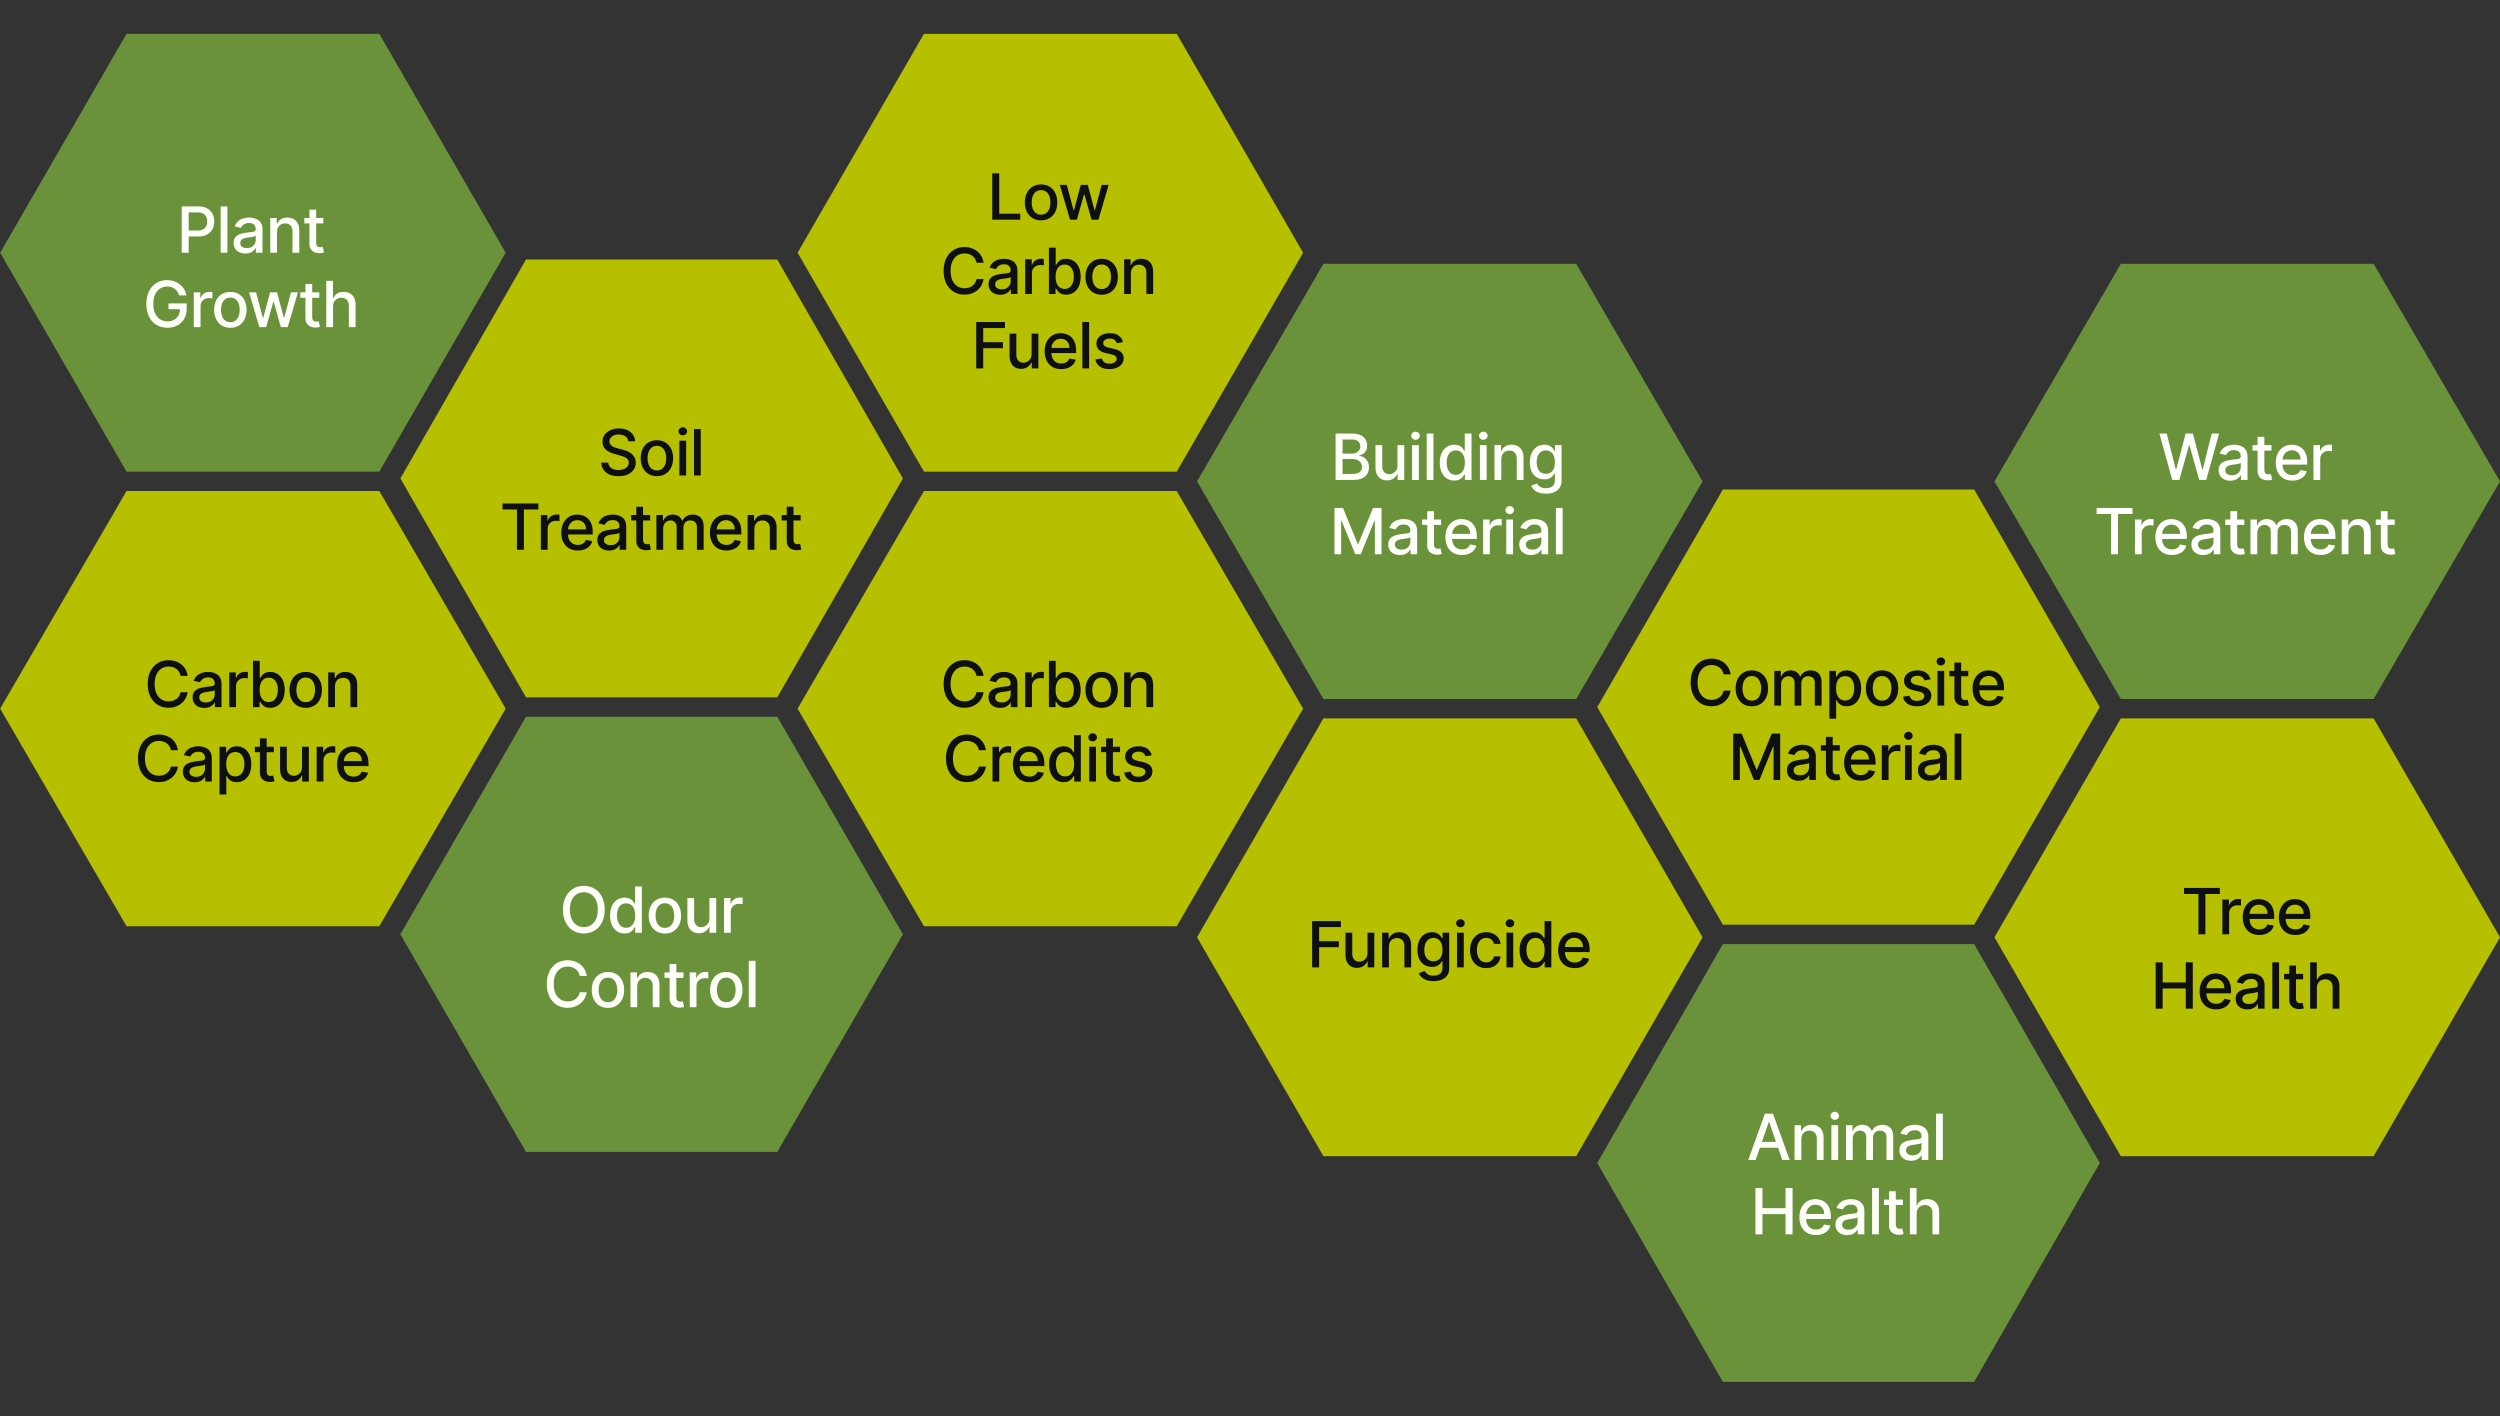 <svg fill="none" height="400" viewBox="0 0 706 400" width="706" xmlns="http://www.w3.org/2000/svg"><rect x="0" y="0" width="706" height="400" fill="#333333" stroke="none"/><path d="m142.807 71.376-35.691 61.818h-71.382l-35.691-61.818 35.691-61.819h71.382z" fill="#69923a"/><path d="m51.309 71.38v-13.091h4.666c1.018 0 1.862.185 2.531.556.669.371 1.17.878 1.502 1.521.332.639.499 1.359.499 2.16 0 .805-.168 1.53-.505 2.173-.332.639-.835 1.146-1.508 1.521-.669.371-1.511.556-2.525.556h-3.209v-1.675h3.03c.643 0 1.165-.111 1.566-.332.401-.226.695-.533.882-.92.188-.388.281-.829.281-1.323s-.094-.933-.281-1.317c-.188-.384-.484-.684-.888-.901-.401-.217-.929-.326-1.585-.326h-2.48v11.397zm12.912-13.091v13.091h-1.911v-13.091zm5.069 13.308c-.622 0-1.185-.115-1.688-.345-.503-.234-.901-.573-1.195-1.016-.29-.443-.435-.987-.435-1.63 0-.554.106-1.01.32-1.368.213-.358.501-.641.863-.85s.767-.366 1.214-.473c.447-.107.903-.188 1.368-.243.588-.068 1.065-.124 1.432-.166.366-.047.633-.121.799-.224.166-.102.249-.269.249-.499v-.045c0-.558-.158-.991-.473-1.298-.311-.307-.776-.46-1.393-.46-.643 0-1.151.143-1.521.428-.366.281-.62.595-.761.94l-1.796-.409c.213-.597.524-1.078.933-1.445.413-.371.888-.639 1.425-.805.537-.17 1.101-.256 1.694-.256.392 0 .807.047 1.246.141.443.089.857.256 1.24.499.388.243.705.59.952 1.042.247.447.371 1.029.371 1.745v6.52h-1.867v-1.342h-.077c-.123.247-.309.49-.556.729-.247.239-.565.437-.952.595s-.852.236-1.393.236zm.415-1.534c.528 0 .98-.104 1.355-.313.379-.209.667-.481.863-.818.2-.341.3-.705.3-1.093v-1.266c-.068.068-.2.132-.396.192-.192.055-.411.104-.658.147-.247.038-.488.075-.722.109-.234.03-.43.055-.588.077-.371.047-.71.126-1.016.236-.302.111-.545.271-.729.479-.179.205-.268.477-.268.818 0 .473.175.831.524 1.074.349.239.795.358 1.336.358zm8.527-4.513v5.83h-1.911v-9.818h1.835v1.598h.121c.226-.52.58-.938 1.061-1.253.486-.315 1.097-.473 1.835-.473.669 0 1.255.141 1.758.422.503.277.893.69 1.17 1.24s.415 1.229.415 2.039v6.245h-1.911v-6.015c0-.712-.185-1.268-.556-1.668-.371-.405-.88-.607-1.528-.607-.443 0-.837.096-1.183.288-.341.192-.612.473-.812.844-.196.366-.294.81-.294 1.329zm13.07-3.989v1.534h-5.363v-1.534zm-3.925-2.352h1.911v9.288c0 .371.055.65.166.837.111.183.254.309.428.377.179.064.373.096.582.096.153 0 .288-.011.403-.032.115-.021.205-.038.269-.051l.345 1.579c-.111.043-.268.085-.473.128-.204.047-.46.072-.767.077-.503.009-.972-.081-1.406-.268-.435-.188-.786-.477-1.055-.869-.269-.392-.403-.884-.403-1.476zm-36.766 24.215c-.124-.388-.29-.735-.499-1.042-.204-.311-.45-.575-.735-.793-.286-.222-.612-.39-.978-.505-.362-.115-.761-.172-1.195-.172-.737 0-1.402.19-1.994.569-.592.379-1.061.935-1.406 1.668-.341.729-.511 1.621-.511 2.678 0 1.061.173 1.958.518 2.691.345.733.818 1.289 1.419 1.668.601.379 1.285.569 2.052.569.712 0 1.332-.145 1.86-.435.533-.29.944-.699 1.234-1.227.294-.533.441-1.159.441-1.879l.511.096h-3.746v-1.63h5.146v1.489c0 1.099-.234 2.054-.703 2.864-.465.805-1.108 1.428-1.93 1.867-.818.439-1.756.658-2.812.658-1.185 0-2.224-.273-3.119-.818-.891-.545-1.585-1.319-2.084-2.32-.498-1.006-.748-2.199-.748-3.58 0-1.044.145-1.982.435-2.812.29-.831.697-1.536 1.221-2.116.528-.584 1.148-1.029 1.86-1.336.716-.311 1.498-.467 2.346-.467.707 0 1.366.104 1.975.313.614.209 1.159.505 1.636.888.481.384.88.84 1.195 1.368.315.524.528 1.106.639 1.745zm4.11 8.955v-9.818h1.847v1.56h.102c.179-.528.494-.944.946-1.246.456-.307.972-.46 1.547-.46.119 0 .26.004.422.013.166.009.296.019.39.032v1.828c-.077-.021-.213-.045-.409-.07-.196-.03-.392-.045-.588-.045-.452 0-.854.096-1.208.288-.349.188-.626.45-.831.786-.204.332-.307.712-.307 1.138v5.996zm10.332.198c-.92 0-1.724-.211-2.41-.633-.686-.422-1.219-1.012-1.598-1.771-.379-.758-.569-1.645-.569-2.659 0-1.018.19-1.909.569-2.672.379-.763.912-1.355 1.598-1.777.686-.422 1.489-.633 2.41-.633.92 0 1.724.211 2.41.633.686.422 1.219 1.014 1.598 1.777.379.763.569 1.653.569 2.672 0 1.014-.19 1.901-.569 2.659-.379.758-.912 1.349-1.598 1.771-.686.422-1.489.633-2.41.633zm.006-1.604c.597 0 1.091-.158 1.483-.473.392-.315.682-.735.869-1.259.192-.524.288-1.102.288-1.732 0-.626-.096-1.202-.288-1.726-.188-.528-.477-.952-.869-1.272s-.886-.479-1.483-.479c-.601 0-1.099.16-1.496.479-.392.32-.684.744-.876 1.272-.188.524-.281 1.099-.281 1.726 0 .631.094 1.208.281 1.732.192.524.484.944.876 1.259.396.315.895.473 1.496.473zm8.173 1.406-2.889-9.818h1.975l1.924 7.21h.096l1.93-7.21h1.975l1.918 7.178h.096l1.911-7.178h1.975l-2.883 9.818h-1.95l-1.994-7.089h-.147l-1.994 7.089zm16.948-9.818v1.534h-5.363v-1.534zm-3.925-2.352h1.911v9.288c0 .371.055.65.166.837.111.183.254.309.428.377.179.064.373.096.582.096.153 0 .288-.011.403-.032.115-.021.205-.038.269-.051l.345 1.579c-.111.043-.269.085-.473.128-.205.047-.46.072-.767.077-.503.009-.972-.081-1.406-.268-.435-.188-.786-.477-1.055-.869-.269-.392-.403-.884-.403-1.476zm7.801 6.341v5.83h-1.911v-13.091h1.886v4.871h.121c.23-.528.582-.948 1.055-1.259s1.091-.467 1.854-.467c.673 0 1.261.139 1.764.415.507.277.899.69 1.177 1.24.281.545.421 1.227.421 2.046v6.245h-1.911v-6.015c0-.72-.185-1.278-.556-1.675-.371-.401-.886-.601-1.547-.601-.452 0-.857.096-1.214.288-.354.192-.633.473-.837.844-.2.366-.3.81-.3 1.329z" fill="#fffff9"/><path d="m480.807 135.951-35.691 61.45h-71.382l-35.691-61.45 35.691-61.451h71.382z" fill="#69923a"/><path d="m377.166 135.53v-13.091h4.794c.929 0 1.698.154 2.308.461.609.302 1.065.713 1.368 1.233.302.516.453 1.098.453 1.745 0 .546-.1 1.006-.3 1.381-.2.371-.469.669-.805.895-.333.221-.699.383-1.1.486v.127c.435.022.859.162 1.272.422.418.256.763.62 1.036 1.093.272.473.409 1.049.409 1.726 0 .669-.158 1.27-.473 1.803-.311.528-.793.948-1.445 1.259-.652.307-1.485.46-2.499.46zm1.975-1.694h2.851c.946 0 1.624-.183 2.033-.549.409-.367.613-.825.613-1.375 0-.413-.104-.792-.313-1.137-.209-.346-.507-.62-.895-.825-.383-.205-.839-.307-1.368-.307h-2.921zm0-5.733h2.647c.443 0 .841-.086 1.195-.256.358-.17.641-.409.85-.716.213-.311.32-.677.32-1.099 0-.541-.19-.995-.569-1.362-.379-.366-.961-.55-1.745-.55h-2.698zm15.509 3.356v-5.747h1.917v9.818h-1.879v-1.7h-.102c-.226.524-.588.961-1.087 1.31-.494.346-1.11.518-1.847.518-.631 0-1.189-.138-1.675-.415-.482-.282-.861-.697-1.138-1.247-.273-.55-.409-1.229-.409-2.039v-6.245h1.911v6.015c0 .669.186 1.202.556 1.598.371.396.853.594 1.445.594.358 0 .714-.089 1.068-.268.357-.179.654-.45.888-.812.239-.362.356-.822.352-1.38zm4.125 4.071v-9.818h1.911v9.818zm.965-11.333c-.332 0-.618-.111-.856-.332-.235-.226-.352-.495-.352-.806 0-.315.117-.583.352-.805.238-.226.524-.339.856-.339.333 0 .616.113.851.339.238.222.357.49.357.805 0 .311-.119.58-.357.806-.235.221-.518.332-.851.332zm5.069-1.758v13.091h-1.911v-13.091zm5.886 13.283c-.792 0-1.5-.202-2.122-.607-.618-.409-1.103-.991-1.457-1.745-.35-.759-.524-1.669-.524-2.73s.177-1.968.53-2.723c.358-.754.848-1.331 1.47-1.732.623-.4 1.328-.601 2.116-.601.61 0 1.1.103 1.47.307.375.2.665.435.87.703.209.269.37.505.486.71h.115v-4.865h1.911v13.091h-1.867v-1.527h-.159c-.116.208-.282.447-.499.715-.213.269-.507.503-.882.704-.375.2-.861.3-1.458.3zm.422-1.63c.55 0 1.015-.145 1.394-.435.383-.294.673-.701.869-1.22.2-.52.301-1.125.301-1.816 0-.682-.098-1.278-.294-1.79-.197-.511-.484-.909-.863-1.195-.38-.285-.848-.428-1.407-.428-.575 0-1.054.149-1.438.447-.383.299-.673.706-.869 1.221-.192.516-.288 1.097-.288 1.745 0 .656.098 1.247.294 1.771s.486.939.87 1.246c.387.303.865.454 1.431.454zm6.811 1.438v-9.818h1.911v9.818zm.965-11.333c-.333 0-.618-.111-.857-.332-.234-.226-.351-.495-.351-.806 0-.315.117-.583.351-.805.239-.226.524-.339.857-.339.332 0 .616.113.85.339.239.222.358.49.358.805 0 .311-.119.58-.358.806-.234.221-.518.332-.85.332zm5.068 5.504v5.829h-1.911v-9.818h1.835v1.598h.121c.226-.52.58-.937 1.061-1.253.486-.315 1.097-.473 1.835-.473.669 0 1.255.141 1.757.422.503.277.893.69 1.17 1.24s.416 1.23.416 2.039v6.245h-1.912v-6.015c0-.711-.185-1.267-.556-1.668-.37-.405-.88-.607-1.527-.607-.444 0-.838.096-1.183.287-.341.192-.611.473-.812.844-.196.367-.294.81-.294 1.33zm12.603 9.716c-.78 0-1.451-.103-2.013-.307-.558-.205-1.014-.475-1.368-.812s-.618-.705-.793-1.106l1.643-.677c.115.187.269.385.46.594.196.213.461.394.793.543.337.15.769.224 1.298.224.724 0 1.323-.177 1.796-.53.473-.35.709-.908.709-1.675v-1.93h-.121c-.115.208-.282.441-.499.696-.213.256-.507.478-.882.665-.375.188-.863.281-1.464.281-.775 0-1.474-.181-2.096-.543-.618-.367-1.108-.906-1.47-1.617-.358-.716-.537-1.596-.537-2.64s.176-1.939.53-2.685c.358-.746.848-1.317 1.47-1.713.622-.4 1.328-.601 2.116-.601.609 0 1.102.103 1.477.307.375.2.667.435.875.703.213.269.377.505.493.71h.14v-1.592h1.873v10.036c0 .843-.196 1.536-.588 2.077s-.923.942-1.592 1.202c-.664.26-1.414.39-2.25.39zm-.019-5.619c.55 0 1.014-.128 1.394-.383.383-.26.673-.631.869-1.113.2-.486.3-1.067.3-1.745 0-.66-.098-1.242-.294-1.745s-.483-.895-.863-1.176c-.379-.285-.848-.428-1.406-.428-.575 0-1.055.149-1.438.447-.384.294-.673.695-.869 1.202-.192.507-.288 1.074-.288 1.7 0 .644.098 1.208.294 1.694s.486.865.869 1.138c.388.273.865.409 1.432.409zm-59.686 9.641h2.397l4.167 10.177h.154l4.167-10.177h2.397v13.091h-1.879v-9.473h-.121l-3.861 9.454h-1.56l-3.861-9.46h-.121v9.479h-1.879zm18.498 13.309c-.622 0-1.185-.115-1.688-.346-.503-.234-.901-.573-1.195-1.016-.29-.443-.435-.986-.435-1.63 0-.554.107-1.01.32-1.368s.501-.641.863-.85.767-.366 1.214-.473c.448-.106.904-.187 1.368-.243.588-.068 1.065-.123 1.432-.166.366-.047.633-.121.799-.224.166-.102.249-.268.249-.498v-.045c0-.558-.157-.991-.473-1.298-.311-.306-.775-.46-1.393-.46-.644 0-1.151.143-1.522.428-.366.282-.62.595-.76.94l-1.796-.409c.213-.597.524-1.078.933-1.445.413-.37.888-.639 1.425-.805.537-.171 1.102-.256 1.694-.256.392 0 .808.047 1.247.141.443.089.856.256 1.24.498.387.243.705.591.952 1.042.247.448.371 1.029.371 1.745v6.52h-1.867v-1.342h-.076c-.124.247-.309.49-.556.729-.248.238-.565.436-.953.594s-.852.237-1.393.237zm.415-1.534c.529 0 .98-.105 1.355-.314.38-.209.667-.481.863-.818.201-.341.301-.705.301-1.093v-1.266c-.069.069-.201.133-.397.192-.191.056-.411.105-.658.147-.247.039-.488.075-.722.109-.235.03-.431.055-.588.077-.371.046-.71.125-1.017.236-.302.111-.545.271-.728.48-.179.204-.269.477-.269.818 0 .473.175.831.524 1.074.35.238.795.358 1.336.358zm11.199-8.502v1.534h-5.363v-1.534zm-3.925-2.352h1.911v9.287c0 .371.055.65.166.838.111.183.254.309.429.377.179.064.372.096.581.096.154 0 .288-.011.403-.032s.204-.038.268-.051l.346 1.579c-.111.042-.269.085-.473.127-.205.047-.461.073-.767.077-.503.009-.972-.081-1.407-.268-.434-.188-.786-.478-1.054-.87-.269-.392-.403-.884-.403-1.476zm9.805 12.368c-.967 0-1.801-.206-2.499-.62-.695-.417-1.232-1.003-1.611-1.757-.375-.759-.563-1.647-.563-2.666 0-1.006.188-1.892.563-2.659.379-.767.907-1.366 1.585-1.796.682-.431 1.479-.646 2.391-.646.554 0 1.091.092 1.61.275.52.183.987.471 1.4.863.414.392.74.901.978 1.528.239.622.358 1.378.358 2.269v.677h-7.804v-1.431h5.931c0-.503-.102-.949-.306-1.336-.205-.392-.493-.701-.863-.927-.367-.226-.797-.339-1.292-.339-.537 0-1.005.132-1.406.396-.396.26-.703.601-.92 1.023-.213.418-.32.872-.32 1.362v1.118c0 .656.115 1.215.345 1.675.235.46.561.812.978 1.055.418.238.906.358 1.464.358.362 0 .692-.052.991-.154.298-.106.556-.264.773-.473.218-.209.384-.466.499-.773l1.809.326c-.145.532-.405.999-.78 1.4-.371.396-.837.705-1.4.926-.558.218-1.195.326-1.911.326zm5.973-.198v-9.818h1.847v1.56h.102c.179-.529.495-.944.946-1.247.456-.307.972-.46 1.547-.46.12 0 .26.004.422.013.166.008.296.019.39.032v1.828c-.077-.021-.213-.045-.409-.07-.196-.03-.392-.045-.588-.045-.452 0-.855.096-1.208.288-.35.187-.627.449-.831.786-.205.332-.307.711-.307 1.138v5.995zm6.548 0v-9.818h1.911v9.818zm.965-11.333c-.332 0-.618-.111-.856-.332-.235-.226-.352-.495-.352-.806 0-.315.117-.583.352-.805.238-.226.524-.339.856-.339.333 0 .616.113.85.339.239.222.358.49.358.805 0 .311-.119.58-.358.806-.234.221-.517.332-.85.332zm6.015 11.551c-.623 0-1.185-.115-1.688-.346-.503-.234-.901-.573-1.195-1.016-.29-.443-.435-.986-.435-1.63 0-.554.107-1.01.32-1.368s.5-.641.863-.85c.362-.209.767-.366 1.214-.473.448-.106.904-.187 1.368-.243.588-.068 1.065-.123 1.432-.166.366-.047.633-.121.799-.224.166-.102.249-.268.249-.498v-.045c0-.558-.157-.991-.473-1.298-.311-.306-.775-.46-1.393-.46-.644 0-1.151.143-1.522.428-.366.282-.62.595-.76.94l-1.796-.409c.213-.597.524-1.078.933-1.445.413-.37.888-.639 1.425-.805.537-.171 1.102-.256 1.694-.256.392 0 .808.047 1.247.141.443.089.856.256 1.24.498.387.243.705.591.952 1.042.247.448.371 1.029.371 1.745v6.52h-1.867v-1.342h-.076c-.124.247-.309.49-.557.729-.247.238-.564.436-.952.594s-.852.237-1.393.237zm.415-1.534c.529 0 .98-.105 1.355-.314.379-.209.667-.481.863-.818.2-.341.301-.705.301-1.093v-1.266c-.069.069-.201.133-.397.192-.192.056-.411.105-.658.147-.247.039-.488.075-.722.109-.235.03-.431.055-.588.077-.371.046-.71.125-1.017.236-.302.111-.545.271-.729.48-.178.204-.268.477-.268.818 0 .473.175.831.524 1.074.35.238.795.358 1.336.358zm8.527-11.775v13.091h-1.912v-13.091z" fill="#fffff9"/><path d="m142.807 200.118-35.691 61.451h-71.382l-35.691-61.451 35.691-61.451h71.382z" fill="#b6bf00"/><path d="m53.004 190.864h-1.994c-.077-.426-.219-.801-.428-1.125s-.465-.599-.767-.825c-.302-.226-.641-.396-1.016-.511-.371-.115-.765-.173-1.183-.173-.754 0-1.43.19-2.026.569-.592.379-1.061.935-1.406 1.668-.341.733-.511 1.628-.511 2.685 0 1.065.17 1.965.511 2.697.345.733.816 1.287 1.413 1.662s1.268.563 2.014.563c.413 0 .805-.055 1.176-.166.375-.115.714-.284 1.016-.505.303-.222.558-.492.767-.812.213-.324.36-.695.441-1.112l1.994.006c-.107.644-.313 1.236-.62 1.777-.302.537-.692 1.002-1.17 1.394-.473.387-1.014.688-1.624.901s-1.274.319-1.994.319c-1.133 0-2.143-.268-3.03-.805-.886-.541-1.585-1.315-2.097-2.32-.507-1.006-.761-2.205-.761-3.599 0-1.398.256-2.597.767-3.599.511-1.005 1.21-1.777 2.097-2.314.886-.541 1.894-.811 3.023-.811.695 0 1.342.1 1.943.3.605.196 1.148.486 1.63.869.482.38.88.844 1.195 1.394.315.545.528 1.17.639 1.873zm4.707 9.051c-.622 0-1.185-.115-1.688-.345-.503-.235-.901-.573-1.195-1.017-.29-.443-.435-.986-.435-1.63 0-.554.106-1.01.32-1.368.213-.357.501-.641.863-.85.362-.208.767-.366 1.214-.473.447-.106.903-.187 1.368-.243.588-.068 1.065-.123 1.432-.166.366-.047.633-.121.799-.224.166-.102.249-.268.249-.498v-.045c0-.558-.158-.991-.473-1.297-.311-.307-.776-.461-1.393-.461-.643 0-1.151.143-1.521.429-.366.281-.62.594-.761.939l-1.796-.409c.213-.596.524-1.078.933-1.444.413-.371.888-.64 1.425-.806.537-.17 1.101-.256 1.694-.256.392 0 .807.047 1.246.141.443.09.857.256 1.24.499.388.243.705.59.952 1.042.247.447.371 1.029.371 1.745v6.52h-1.867v-1.343h-.077c-.123.247-.309.49-.556.729-.247.239-.565.437-.952.594-.388.158-.852.237-1.393.237zm.415-1.534c.528 0 .98-.105 1.355-.313.379-.209.667-.482.863-.819.2-.341.3-.705.3-1.093v-1.265c-.068.068-.2.132-.396.191-.192.056-.411.105-.658.147-.247.039-.488.075-.722.109-.234.03-.43.056-.588.077-.371.047-.71.126-1.016.236-.302.111-.545.271-.729.48-.179.204-.268.477-.268.818 0 .473.175.831.524 1.074.349.238.795.358 1.336.358zm6.615 1.317v-9.819h1.847v1.56h.102c.179-.528.494-.944.946-1.246.456-.307.972-.461 1.547-.461.119 0 .26.005.422.013.166.009.296.019.39.032v1.828c-.077-.021-.213-.045-.409-.07-.196-.03-.392-.045-.588-.045-.452 0-.854.096-1.208.288-.349.187-.626.449-.831.786-.204.332-.307.712-.307 1.138v5.996zm6.702 0v-13.091h1.911v4.864h.115c.111-.205.271-.441.479-.71.209-.268.499-.502.869-.703.371-.204.861-.307 1.47-.307.793 0 1.5.201 2.122.601.622.401 1.11.978 1.464 1.733.358.754.537 1.662.537 2.723s-.177 1.97-.53 2.729c-.354.754-.84 1.336-1.457 1.745-.618.405-1.323.607-2.116.607-.597 0-1.085-.1-1.464-.3-.375-.2-.669-.435-.882-.703-.213-.269-.377-.507-.492-.716h-.16v1.528zm1.873-4.91c0 .691.1 1.296.3 1.816.2.52.49.927.869 1.221.379.289.844.434 1.393.434.571 0 1.048-.151 1.432-.454.384-.306.673-.722.869-1.246.2-.524.3-1.114.3-1.771 0-.647-.098-1.229-.294-1.745-.192-.515-.482-.922-.869-1.22-.384-.299-.863-.448-1.438-.448-.554 0-1.023.143-1.406.428-.379.286-.667.684-.863 1.196-.196.511-.294 1.108-.294 1.789zm13.017 5.108c-.92 0-1.724-.211-2.41-.633s-1.219-1.012-1.598-1.771c-.379-.758-.569-1.645-.569-2.659 0-1.018.19-1.909.569-2.672.379-.762.912-1.355 1.598-1.777s1.489-.633 2.41-.633c.92 0 1.724.211 2.41.633s1.219 1.015 1.598 1.777c.379.763.569 1.654.569 2.672 0 1.014-.19 1.901-.569 2.659-.379.759-.912 1.349-1.598 1.771s-1.489.633-2.41.633zm.006-1.605c.597 0 1.091-.157 1.483-.473.392-.315.682-.735.869-1.259.192-.524.288-1.102.288-1.732 0-.627-.096-1.202-.288-1.726-.188-.528-.477-.952-.869-1.272-.392-.32-.886-.48-1.483-.48-.601 0-1.099.16-1.496.48-.392.32-.684.744-.876 1.272-.188.524-.281 1.099-.281 1.726 0 .63.094 1.208.281 1.732.192.524.484.944.876 1.259.396.316.895.473 1.496.473zm8.255-4.423v5.83h-1.911v-9.819h1.835v1.598h.121c.226-.52.58-.937 1.061-1.253.486-.315 1.097-.473 1.835-.473.669 0 1.255.141 1.758.422.503.277.893.691 1.17 1.24.277.55.415 1.23.415 2.039v6.246h-1.911v-6.015c0-.712-.185-1.268-.556-1.669-.371-.405-.88-.607-1.528-.607-.443 0-.837.096-1.183.288-.341.191-.612.473-.812.843-.196.367-.294.81-.294 1.33zm-44.338 17.996h-1.994c-.077-.426-.22-.801-.428-1.125s-.465-.599-.767-.825c-.303-.226-.641-.396-1.016-.511-.371-.115-.765-.173-1.183-.173-.754 0-1.43.19-2.026.569-.592.379-1.061.935-1.406 1.668-.341.733-.511 1.628-.511 2.685 0 1.065.171 1.965.511 2.697.345.733.816 1.287 1.413 1.662s1.268.563 2.014.563c.413 0 .805-.055 1.176-.166.375-.115.714-.284 1.016-.505.302-.222.558-.492.767-.812.213-.324.36-.695.441-1.112l1.994.006c-.106.644-.313 1.236-.62 1.777-.303.537-.693 1.002-1.17 1.394-.473.387-1.014.688-1.623.901-.609.213-1.274.319-1.994.319-1.133 0-2.143-.268-3.03-.805-.886-.541-1.585-1.315-2.097-2.32-.507-1.006-.761-2.205-.761-3.599 0-1.398.256-2.597.767-3.599.511-1.005 1.21-1.777 2.097-2.314.886-.541 1.894-.811 3.023-.811.695 0 1.342.1 1.943.3.605.196 1.149.486 1.63.869.481.38.88.844 1.195 1.394.315.545.528 1.17.639 1.873zm4.707 9.051c-.622 0-1.185-.115-1.688-.345-.503-.235-.901-.573-1.195-1.017-.29-.443-.435-.986-.435-1.63 0-.554.107-1.01.32-1.368.213-.357.501-.641.863-.85.362-.208.767-.366 1.214-.473.448-.106.903-.187 1.368-.243.588-.068 1.065-.123 1.432-.166.366-.047.633-.121.799-.224.166-.102.249-.268.249-.498v-.045c0-.558-.158-.991-.473-1.297-.311-.307-.775-.461-1.393-.461-.643 0-1.151.143-1.521.429-.366.281-.62.594-.761.939l-1.796-.409c.213-.596.524-1.078.933-1.444.413-.371.888-.64 1.425-.806.537-.17 1.102-.256 1.694-.256.392 0 .807.047 1.246.141.443.09.857.256 1.24.499.388.243.705.59.952 1.042.247.447.371 1.029.371 1.745v6.52h-1.867v-1.343h-.077c-.124.247-.309.49-.556.729-.247.239-.565.437-.952.594-.388.158-.852.237-1.393.237zm.415-1.534c.528 0 .98-.105 1.355-.313.379-.209.667-.482.863-.819.2-.341.3-.705.3-1.093v-1.265c-.068.068-.2.132-.396.191-.192.056-.411.105-.658.147-.247.039-.488.075-.722.109-.234.03-.43.056-.588.077-.371.047-.71.126-1.016.236-.303.111-.545.271-.729.48-.179.204-.269.477-.269.818 0 .473.175.831.524 1.074.349.238.795.358 1.336.358zm6.615 4.998v-13.5h1.867v1.592h.16c.111-.205.271-.441.479-.71.209-.268.499-.502.869-.703.371-.204.861-.307 1.47-.307.793 0 1.5.201 2.122.601.622.401 1.11.978 1.464 1.733.358.754.537 1.662.537 2.723s-.177 1.97-.53 2.729c-.354.754-.84 1.336-1.457 1.745-.618.405-1.323.607-2.116.607-.597 0-1.085-.1-1.464-.3-.375-.2-.669-.435-.882-.703-.213-.269-.377-.507-.492-.716h-.115v5.209zm1.873-8.591c0 .691.1 1.296.3 1.816s.49.927.869 1.221c.379.289.844.434 1.393.434.571 0 1.048-.151 1.432-.454.384-.306.673-.722.869-1.246.2-.524.3-1.114.3-1.771 0-.647-.098-1.229-.294-1.745-.192-.515-.481-.922-.869-1.22-.384-.299-.863-.448-1.438-.448-.554 0-1.023.143-1.406.428-.379.286-.667.684-.863 1.196-.196.511-.294 1.108-.294 1.789zm13.46-4.909v1.534h-5.363v-1.534zm-3.925-2.352h1.911v9.288c0 .37.055.65.166.837.111.183.254.309.428.377.179.064.373.096.582.096.153 0 .288-.011.403-.032.115-.021.205-.038.269-.051l.345 1.579c-.111.042-.268.085-.473.128-.204.047-.46.072-.767.076-.503.009-.972-.081-1.406-.268-.435-.188-.786-.477-1.055-.869-.269-.392-.403-.885-.403-1.477zm11.898 8.099v-5.747h1.918v9.819h-1.879v-1.701h-.102c-.226.524-.588.961-1.087 1.311-.494.345-1.11.517-1.847.517-.631 0-1.189-.138-1.675-.415-.481-.281-.861-.697-1.138-1.247-.273-.549-.409-1.229-.409-2.039v-6.245h1.911v6.015c0 .669.185 1.202.556 1.598.371.397.852.595 1.445.595.358 0 .714-.09 1.067-.269.358-.179.654-.449.888-.812.239-.362.356-.822.352-1.38zm4.126 4.072v-9.819h1.847v1.56h.102c.179-.528.494-.944.946-1.246.456-.307.972-.461 1.547-.461.119 0 .26.005.422.013.166.009.296.019.39.032v1.828c-.077-.021-.213-.045-.409-.07-.196-.03-.392-.045-.588-.045-.452 0-.854.096-1.208.288-.349.187-.626.449-.831.786-.205.332-.307.712-.307 1.138v5.996zm10.428.198c-.967 0-1.8-.207-2.499-.62-.695-.418-1.232-1.004-1.611-1.758-.375-.759-.562-1.647-.562-2.666 0-1.005.188-1.892.562-2.659.379-.767.908-1.366 1.585-1.796.682-.43 1.479-.646 2.391-.646.554 0 1.091.092 1.611.275.52.184.986.471 1.4.863.413.392.739.902.978 1.528.238.622.358 1.379.358 2.269v.678h-7.805v-1.432h5.932c0-.503-.102-.948-.307-1.336-.204-.392-.492-.701-.863-.927-.366-.226-.797-.339-1.291-.339-.537 0-1.006.132-1.406.397-.396.26-.703.6-.92 1.022-.213.418-.32.872-.32 1.362v1.118c0 .657.115 1.215.345 1.675.234.46.56.812.978 1.055.418.239.905.358 1.464.358.362 0 .692-.051.99-.154.299-.106.556-.264.774-.473.217-.208.383-.466.498-.773l1.809.326c-.145.533-.405.999-.78 1.4-.37.396-.837.705-1.399.927-.559.217-1.196.326-1.912.326z" fill="#0d0f11"/><path d="m480.807 264.693-35.691 61.819h-71.382l-35.691-61.819 35.691-61.818h71.382z" fill="#b6bf00"/><path d="m370.546 273.196v-13.091h8.118v1.7h-6.142v3.989h5.561v1.693h-5.561v5.709zm15.638-4.072v-5.747h1.918v9.819h-1.88v-1.701h-.102c-.226.524-.588.961-1.086 1.311-.495.345-1.111.517-1.848.517-.63 0-1.189-.138-1.674-.415-.482-.281-.861-.697-1.138-1.247-.273-.549-.409-1.229-.409-2.039v-6.245h1.911v6.015c0 .669.185 1.202.556 1.598.371.397.852.595 1.445.595.358 0 .713-.09 1.067-.269.358-.179.654-.449.889-.811.238-.363.355-.823.351-1.381zm6.037-1.758v5.83h-1.911v-9.819h1.834v1.598h.122c.226-.52.579-.937 1.061-1.252.486-.316 1.097-.473 1.834-.473.669 0 1.255.14 1.758.421.503.277.893.691 1.17 1.24.277.55.415 1.23.415 2.04v6.245h-1.911v-6.015c0-.712-.185-1.268-.556-1.669-.371-.405-.88-.607-1.528-.607-.443 0-.837.096-1.182.288-.341.191-.612.473-.812.843-.196.367-.294.81-.294 1.33zm12.603 9.716c-.78 0-1.451-.102-2.013-.307-.559-.204-1.015-.475-1.368-.812-.354-.336-.618-.705-.793-1.106l1.643-.677c.115.187.268.386.46.594.196.213.46.395.793.544.336.149.769.223 1.297.223.725 0 1.323-.176 1.796-.53.473-.35.71-.908.71-1.675v-1.93h-.122c-.115.209-.281.441-.498.697-.213.255-.507.477-.882.664-.375.188-.863.282-1.464.282-.776 0-1.474-.182-2.097-.544-.618-.366-1.108-.905-1.47-1.617-.358-.716-.537-1.596-.537-2.64s.177-1.939.531-2.685c.358-.745.848-1.316 1.47-1.713.622-.4 1.327-.6 2.116-.6.609 0 1.101.102 1.476.306.375.201.667.435.876.703.213.269.377.505.492.71h.141v-1.592h1.873v10.036c0 .844-.196 1.536-.588 2.077s-.923.942-1.592 1.202c-.665.26-1.415.39-2.25.39zm-.019-5.619c.55 0 1.014-.128 1.393-.383.384-.26.674-.631.87-1.112.2-.486.3-1.068.3-1.745 0-.661-.098-1.243-.294-1.745-.196-.503-.484-.895-.863-1.177-.379-.285-.848-.428-1.406-.428-.575 0-1.055.149-1.438.448-.384.294-.674.694-.87 1.201-.191.507-.287 1.074-.287 1.701 0 .643.098 1.208.294 1.693.196.486.485.865.869 1.138.388.273.865.409 1.432.409zm6.652 1.733v-9.819h1.911v9.819zm.965-11.334c-.332 0-.618-.11-.856-.332-.235-.226-.352-.494-.352-.805 0-.316.117-.584.352-.806.238-.226.524-.339.856-.339s.616.113.85.339c.239.222.358.49.358.806 0 .311-.119.579-.358.805-.234.222-.518.332-.85.332zm7.293 11.532c-.95 0-1.768-.215-2.455-.646-.681-.435-1.206-1.033-1.572-1.796s-.55-1.636-.55-2.621c0-.997.188-1.877.563-2.64.375-.767.903-1.365 1.585-1.796.682-.43 1.485-.645 2.41-.645.746 0 1.41.138 1.994.415.584.273 1.055.656 1.413 1.151.362.494.577 1.071.645 1.732h-1.86c-.102-.46-.336-.857-.703-1.189-.362-.332-.848-.499-1.457-.499-.533 0-1 .141-1.4.422-.396.277-.705.673-.927 1.189-.222.511-.332 1.117-.332 1.815 0 .716.108 1.334.326 1.854.217.52.524.923.92 1.208.401.286.872.429 1.413.429.362 0 .69-.067.984-.199.298-.136.548-.33.748-.581.205-.252.347-.554.428-.908h1.86c-.068.635-.274 1.202-.62 1.7-.345.499-.807.891-1.387 1.176-.575.286-1.25.429-2.026.429zm5.717-.198v-9.819h1.911v9.819zm.965-11.334c-.332 0-.617-.11-.856-.332-.234-.226-.352-.494-.352-.805 0-.316.118-.584.352-.806.239-.226.524-.339.856-.339.333 0 .616.113.851.339.238.222.358.49.358.806 0 .311-.12.579-.358.805-.235.222-.518.332-.851.332zm6.833 11.525c-.793 0-1.5-.202-2.122-.607-.618-.409-1.104-.991-1.457-1.745-.35-.758-.525-1.668-.525-2.729s.177-1.969.531-2.723c.358-.755.848-1.332 1.47-1.733.622-.4 1.327-.6 2.116-.6.609 0 1.099.102 1.47.306.375.201.665.435.869.703.209.269.371.505.486.71h.115v-4.864h1.911v13.091h-1.866v-1.528h-.16c-.115.209-.281.447-.498.716-.214.268-.508.503-.883.703s-.86.3-1.457.3zm.422-1.63c.55 0 1.014-.145 1.393-.434.384-.294.674-.701.87-1.221.2-.52.3-1.125.3-1.816 0-.681-.098-1.278-.294-1.789-.196-.512-.484-.91-.863-1.196-.379-.285-.848-.428-1.406-.428-.575 0-1.055.149-1.438.448-.384.298-.674.705-.87 1.22-.191.516-.287 1.098-.287 1.745 0 .657.098 1.247.294 1.771s.486.94.869 1.247c.388.302.865.453 1.432.453zm11.042 1.637c-.968 0-1.801-.207-2.5-.62-.694-.418-1.231-1.004-1.61-1.758-.375-.759-.563-1.647-.563-2.666 0-1.005.188-1.892.563-2.659.379-.767.907-1.365 1.585-1.796.682-.43 1.479-.645 2.391-.645.553 0 1.09.091 1.61.274.52.184.987.471 1.4.863.414.392.74.902.978 1.528.239.622.358 1.379.358 2.269v.678h-7.805v-1.432h5.932c0-.503-.102-.948-.307-1.336-.204-.392-.492-.701-.863-.927-.366-.226-.796-.339-1.291-.339-.537 0-1.005.132-1.406.397-.396.26-.703.601-.92 1.022-.213.418-.32.872-.32 1.362v1.119c0 .656.115 1.214.345 1.674.235.46.561.812.978 1.055.418.239.906.358 1.464.358.362 0 .692-.051.991-.154.298-.106.556-.264.773-.473.217-.208.384-.466.499-.773l1.809.326c-.145.533-.405.999-.78 1.4-.371.396-.838.705-1.4.927-.558.217-1.195.326-1.911.326z" fill="#0d0f11"/><path d="m368 71.376-35.691 61.818h-71.382l-35.691-61.818 35.691-61.819h71.382z" fill="#b6bf00"/><path d="m280.211 62.032v-13.091h1.975v11.391h5.932v1.7zm13.783.198c-.921 0-1.724-.211-2.41-.633-.686-.422-1.219-1.012-1.598-1.771-.379-.759-.569-1.645-.569-2.659 0-1.018.19-1.909.569-2.672s.912-1.355 1.598-1.777 1.489-.633 2.41-.633c.92 0 1.723.211 2.409.633.687.422 1.219 1.014 1.598 1.777.38.763.569 1.653.569 2.672 0 1.014-.189 1.901-.569 2.659-.379.758-.911 1.349-1.598 1.771-.686.422-1.489.633-2.409.633zm.006-1.604c.597 0 1.091-.158 1.483-.473.392-.315.682-.735.869-1.259.192-.524.288-1.101.288-1.732 0-.626-.096-1.202-.288-1.726-.187-.528-.477-.952-.869-1.272s-.886-.479-1.483-.479c-.601 0-1.099.16-1.496.479-.392.32-.684.744-.875 1.272-.188.524-.282 1.099-.282 1.726 0 .631.094 1.208.282 1.732.191.524.483.944.875 1.259.397.315.895.473 1.496.473zm8.173 1.406-2.889-9.818h1.975l1.924 7.21h.096l1.931-7.21h1.975l1.917 7.178h.096l1.912-7.178h1.975l-2.883 9.818h-1.95l-1.994-7.089h-.147l-1.994 7.089zm-24.4 12.166h-1.995c-.076-.426-.219-.801-.428-1.125-.209-.324-.464-.599-.767-.825-.303-.226-.641-.396-1.016-.511-.371-.115-.765-.173-1.183-.173-.754 0-1.43.19-2.026.569-.593.379-1.061.935-1.406 1.668-.341.733-.512 1.628-.512 2.685 0 1.065.171 1.964.512 2.697.345.733.816 1.287 1.412 1.662.597.375 1.268.562 2.014.562.413 0 .805-.055 1.176-.166.375-.115.714-.283 1.016-.505.303-.222.558-.492.767-.812.213-.324.36-.695.441-1.112l1.995.006c-.107.643-.314 1.236-.62 1.777-.303.537-.693 1.001-1.17 1.393-.473.388-1.014.688-1.624.901-.609.213-1.274.32-1.994.32-1.134 0-2.144-.269-3.03-.805-.886-.541-1.585-1.315-2.097-2.32-.507-1.006-.76-2.205-.76-3.599 0-1.398.256-2.597.767-3.599.511-1.006 1.21-1.777 2.096-2.314.887-.541 1.895-.812 3.024-.812.695 0 1.342.1 1.943.3.605.196 1.149.486 1.63.869.482.379.88.844 1.195 1.393.316.545.529 1.17.64 1.873zm4.707 9.051c-.622 0-1.185-.115-1.688-.345-.502-.234-.901-.573-1.195-1.016-.29-.443-.435-.987-.435-1.63 0-.554.107-1.01.32-1.368.213-.358.501-.641.863-.85s.767-.366 1.214-.473c.448-.106.904-.188 1.368-.243.588-.068 1.066-.123 1.432-.166.367-.047.633-.121.799-.224s.249-.269.249-.499v-.045c0-.558-.157-.991-.473-1.298-.311-.307-.775-.46-1.393-.46-.644 0-1.151.143-1.521.428-.367.281-.62.595-.761.94l-1.796-.409c.213-.597.524-1.078.933-1.445.413-.371.889-.639 1.425-.805.537-.171 1.102-.256 1.694-.256.392 0 .808.047 1.247.141.443.089.856.256 1.24.499.388.243.705.59.952 1.042.247.448.371 1.029.371 1.745v6.52h-1.866v-1.342h-.077c-.124.247-.309.49-.556.729s-.565.437-.953.595c-.387.158-.852.236-1.393.236zm.415-1.534c.529 0 .98-.104 1.355-.313.38-.209.667-.482.863-.818.201-.341.301-.705.301-1.093v-1.266c-.068.068-.2.132-.396.192-.192.055-.412.104-.659.147-.247.038-.488.075-.722.109-.235.03-.431.055-.588.077-.371.047-.71.126-1.017.236-.302.111-.545.271-.728.479-.179.204-.269.477-.269.818 0 .473.175.831.524 1.074.35.239.795.358 1.336.358zm6.616 1.317v-9.818h1.847v1.56h.102c.179-.528.495-.944.946-1.246.456-.307.972-.46 1.547-.46.119 0 .26.004.422.013.166.009.296.019.39.032v1.828c-.077-.021-.213-.045-.409-.07-.196-.03-.392-.045-.588-.045-.452 0-.855.096-1.208.288-.35.188-.627.45-.831.786-.205.332-.307.712-.307 1.138v5.996zm6.701 0v-13.091h1.912v4.864h.115c.11-.205.27-.441.479-.71.209-.268.499-.503.869-.703.371-.204.861-.307 1.47-.307.793 0 1.5.2 2.123.601.622.401 1.11.978 1.463 1.732.358.754.537 1.662.537 2.723s-.177 1.971-.53 2.729c-.354.754-.84 1.336-1.458 1.745-.617.405-1.323.607-2.115.607-.597 0-1.085-.1-1.464-.3-.375-.2-.669-.435-.882-.703-.213-.268-.377-.507-.492-.716h-.16v1.528zm1.873-4.909c0 .69.1 1.296.301 1.815.2.52.49.927.869 1.221.379.29.844.435 1.393.435.571 0 1.049-.151 1.432-.454.384-.307.673-.722.87-1.246.2-.524.3-1.114.3-1.771 0-.648-.098-1.229-.294-1.745-.192-.516-.482-.923-.869-1.221-.384-.298-.863-.447-1.439-.447-.554 0-1.022.143-1.406.428-.379.285-.667.684-.863 1.195-.196.511-.294 1.108-.294 1.79zm13.017 5.107c-.92 0-1.724-.211-2.41-.633-.686-.422-1.218-1.012-1.598-1.771-.379-.759-.569-1.645-.569-2.659 0-1.018.19-1.909.569-2.672.38-.763.912-1.355 1.598-1.777s1.49-.633 2.41-.633c.921 0 1.724.211 2.41.633s1.219 1.014 1.598 1.777.569 1.653.569 2.672c0 1.014-.19 1.901-.569 2.659-.379.758-.912 1.349-1.598 1.771-.686.422-1.489.633-2.41.633zm.007-1.604c.596 0 1.09-.158 1.482-.473.393-.315.682-.735.87-1.259.192-.524.287-1.101.287-1.732 0-.626-.095-1.202-.287-1.726-.188-.528-.477-.952-.87-1.272-.392-.32-.886-.479-1.482-.479-.601 0-1.1.16-1.496.479-.392.32-.684.744-.876 1.272-.187.524-.281 1.099-.281 1.726 0 .631.094 1.208.281 1.732.192.524.484.944.876 1.259.396.315.895.473 1.496.473zm8.254-4.423v5.83h-1.911v-9.818h1.835v1.598h.121c.226-.52.58-.938 1.061-1.253.486-.315 1.098-.473 1.835-.473.669 0 1.255.141 1.758.422.502.277.892.69 1.169 1.24.277.55.416 1.229.416 2.039v6.245h-1.911v-6.015c0-.712-.186-1.268-.557-1.668-.37-.405-.88-.607-1.527-.607-.443 0-.838.096-1.183.288-.341.192-.611.473-.812.844-.196.366-.294.81-.294 1.33zm-43.678 26.829v-13.091h8.117v1.7h-6.142v3.989h5.561v1.694h-5.561v5.708zm15.637-4.072v-5.747h1.918v9.818h-1.879v-1.7h-.103c-.226.524-.588.961-1.086 1.31-.495.345-1.11.518-1.848.518-.63 0-1.189-.138-1.674-.415-.482-.282-.861-.697-1.138-1.247-.273-.55-.409-1.229-.409-2.039v-6.245h1.911v6.015c0 .669.185 1.202.556 1.598s.852.594 1.445.594c.358 0 .714-.089 1.067-.268.358-.179.654-.45.889-.812.238-.362.356-.822.351-1.381zm8.357 4.269c-.967 0-1.8-.206-2.499-.62-.694-.417-1.231-1.003-1.611-1.757-.375-.759-.562-1.647-.562-2.666 0-1.006.187-1.892.562-2.659.38-.767.908-1.366 1.586-1.796.681-.43 1.478-.646 2.39-.646.554 0 1.091.092 1.611.275.52.183.986.471 1.4.863.413.392.739.901.978 1.528.238.622.358 1.379.358 2.269v.677h-7.805v-1.432h5.932c0-.503-.102-.948-.307-1.336-.204-.392-.492-.701-.863-.927-.366-.226-.797-.339-1.291-.339-.537 0-1.006.132-1.406.396-.397.26-.703.601-.921 1.023-.213.418-.319.871-.319 1.361v1.119c0 .656.115 1.215.345 1.675.234.46.56.812.978 1.055.417.238.905.358 1.464.358.362 0 .692-.052.99-.154.299-.106.556-.264.774-.473.217-.209.383-.466.498-.773l1.809.326c-.145.532-.405.999-.78 1.4-.37.396-.837.705-1.399.926-.559.218-1.196.326-1.912.326zm7.885-13.289v13.091h-1.912v-13.091zm9.568 5.67-1.732.307c-.073-.222-.188-.432-.345-.633-.154-.2-.363-.364-.627-.492-.264-.128-.594-.192-.991-.192-.541 0-.993.121-1.355.364-.362.239-.543.548-.543.927 0 .328.121.592.364.793s.635.364 1.176.492l1.56.358c.904.209 1.577.53 2.02.965.443.435.665 1.0.665 1.694 0 .588-.171 1.112-.512 1.573-.336.456-.807.814-1.412 1.073-.601.26-1.298.39-2.09.39-1.1 0-1.997-.234-2.692-.703-.694-.473-1.12-1.144-1.278-2.013l1.847-.281c.115.481.352.845.71 1.093.358.242.824.364 1.4.364.626 0 1.127-.13 1.502-.39.375-.264.562-.586.562-.965 0-.307-.115-.565-.345-.774-.226-.208-.573-.366-1.042-.473l-1.662-.364c-.916-.209-1.593-.541-2.032-.997-.435-.456-.652-1.033-.652-1.732 0-.58.162-1.087.486-1.521.323-.435.771-.773 1.342-1.016.571-.247 1.225-.371 1.962-.371 1.061 0 1.897.23 2.506.69.609.456 1.012 1.067 1.208 1.835z" fill="#0d0f11"/><path d="m706 135.951-35.691 61.45h-71.382l-35.691-61.45 35.691-61.451h71.382z" fill="#69923a"/><path d="m613.444 135.53-3.631-13.091h2.078l2.55 10.138h.122l2.652-10.138h2.058l2.653 10.145h.122l2.544-10.145h2.083l-3.637 13.091h-1.988l-2.754-9.805h-.103l-2.755 9.805zm16.409.218c-.622 0-1.184-.115-1.687-.346-.503-.234-.901-.573-1.195-1.016-.29-.443-.435-.986-.435-1.63 0-.554.107-1.01.32-1.368s.5-.641.863-.85c.362-.209.767-.366 1.214-.473.447-.106.903-.187 1.368-.243.588-.068 1.065-.123 1.432-.166.366-.047.633-.121.799-.224.166-.102.249-.268.249-.498v-.045c0-.558-.158-.991-.473-1.298-.311-.306-.776-.46-1.393-.46-.644 0-1.151.143-1.522.428-.366.282-.62.595-.76.94l-1.797-.409c.213-.597.525-1.078.934-1.445.413-.37.888-.639 1.425-.805.537-.171 1.102-.256 1.694-.256.392 0 .808.047 1.246.141.444.089.857.256 1.24.498.388.243.706.591.953 1.042.247.448.371 1.029.371 1.745v6.52h-1.867v-1.342h-.077c-.123.247-.308.49-.556.729-.247.238-.564.436-.952.594s-.852.237-1.394.237zm.416-1.534c.528 0 .98-.105 1.355-.314.379-.209.667-.481.863-.818.2-.341.3-.705.3-1.093v-1.266c-.068.069-.2.133-.396.192-.192.056-.411.105-.658.147-.247.039-.488.075-.723.109-.234.03-.43.055-.588.077-.37.046-.709.125-1.016.236-.303.111-.545.271-.729.48-.179.204-.268.477-.268.818 0 .473.175.831.524 1.074.349.238.795.358 1.336.358zm11.198-8.502v1.534h-5.363v-1.534zm-3.924-2.352h1.911v9.287c0 .371.055.65.166.838.111.183.254.309.428.377.179.064.373.096.582.096.153 0 .288-.011.403-.032s.204-.038.268-.051l.345 1.579c-.11.042-.268.085-.473.127-.204.047-.46.073-.767.077-.503.009-.971-.081-1.406-.268-.435-.188-.786-.478-1.055-.87-.268-.392-.402-.884-.402-1.476zm9.805 12.368c-.968 0-1.801-.206-2.5-.62-.694-.417-1.231-1.003-1.61-1.757-.375-.759-.563-1.647-.563-2.666 0-1.006.188-1.892.563-2.659.379-.767.907-1.366 1.585-1.796.682-.431 1.478-.646 2.39-.646.554 0 1.091.092 1.611.275s.987.471 1.4.863.739.901.978 1.528c.239.622.358 1.378.358 2.269v.677h-7.805v-1.431h5.932c0-.503-.102-.949-.307-1.336-.204-.392-.492-.701-.863-.927-.366-.226-.797-.339-1.291-.339-.537 0-1.006.132-1.406.396-.396.26-.703.601-.921 1.023-.213.418-.319.872-.319 1.362v1.118c0 .656.115 1.215.345 1.675.234.46.56.812.978 1.055.418.238.906.358 1.464.358.362 0 .692-.052.991-.154.298-.106.556-.264.773-.473s.384-.466.499-.773l1.809.326c-.145.532-.405.999-.78 1.4-.371.396-.838.705-1.4.926-.558.218-1.195.326-1.911.326zm5.973-.198v-9.818h1.847v1.56h.102c.179-.529.494-.944.946-1.247.456-.307.972-.46 1.547-.46.119 0 .26.004.422.013.166.008.296.019.39.032v1.828c-.077-.021-.213-.045-.409-.07-.196-.03-.392-.045-.588-.045-.452 0-.855.096-1.208.288-.35.187-.627.449-.831.786-.205.332-.307.711-.307 1.138v5.995zm-61.245 9.61v-1.701h10.132v1.701h-4.085v11.39h-1.969v-11.39zm10.837 11.39v-9.818h1.848v1.56h.102c.179-.529.494-.944.946-1.247.456-.307.972-.46 1.547-.46.119 0 .26.004.422.013.166.008.296.019.39.032v1.828c-.077-.021-.213-.045-.409-.07-.196-.03-.392-.045-.588-.045-.452 0-.855.096-1.209.288-.349.187-.626.449-.83.786-.205.332-.307.711-.307 1.138v5.995zm10.429.198c-.968 0-1.801-.206-2.5-.62-.694-.417-1.231-1.003-1.61-1.757-.375-.759-.563-1.647-.563-2.666 0-1.006.188-1.892.563-2.659.379-.767.907-1.366 1.585-1.796.682-.431 1.479-.646 2.39-.646.554 0 1.091.092 1.611.275s.987.471 1.4.863.739.901.978 1.528c.239.622.358 1.378.358 2.269v.677h-7.805v-1.431h5.932c0-.503-.102-.949-.307-1.336-.204-.392-.492-.701-.863-.927-.366-.226-.796-.339-1.291-.339-.537 0-1.005.132-1.406.396-.396.26-.703.601-.92 1.023-.214.418-.32.872-.32 1.362v1.118c0 .656.115 1.215.345 1.675.234.46.56.812.978 1.055.418.238.906.358 1.464.358.362 0 .692-.052.991-.154.298-.106.556-.264.773-.473s.384-.466.499-.773l1.809.326c-.145.532-.405.999-.78 1.4-.371.396-.838.705-1.4.926-.558.218-1.195.326-1.911.326zm8.83.02c-.622 0-1.185-.115-1.688-.346-.503-.234-.901-.573-1.195-1.016-.29-.443-.435-.986-.435-1.63 0-.554.107-1.01.32-1.368s.501-.641.863-.85.767-.366 1.214-.473c.448-.106.904-.187 1.368-.243.588-.068 1.066-.123 1.432-.166.367-.047.633-.121.799-.224.166-.102.249-.268.249-.498v-.045c0-.558-.157-.991-.473-1.298-.311-.306-.775-.46-1.393-.46-.644 0-1.151.143-1.521.428-.367.282-.62.595-.761.94l-1.796-.409c.213-.597.524-1.078.933-1.445.413-.37.889-.639 1.425-.805.537-.171 1.102-.256 1.694-.256.392 0 .808.047 1.247.141.443.089.856.256 1.24.498.388.243.705.591.952 1.042.247.448.371 1.029.371 1.745v6.52h-1.866v-1.342h-.077c-.124.247-.309.49-.556.729-.247.238-.565.436-.953.594-.387.158-.852.237-1.393.237zm.415-1.534c.529 0 .98-.105 1.355-.314.38-.209.667-.481.863-.818.201-.341.301-.705.301-1.093v-1.266c-.068.069-.201.133-.397.192-.191.056-.411.105-.658.147-.247.039-.488.075-.722.109-.235.03-.431.055-.588.077-.371.046-.71.125-1.017.236-.302.111-.545.271-.728.48-.179.204-.269.477-.269.818 0 .473.175.831.524 1.074.35.238.795.358 1.336.358zm11.199-8.502v1.534h-5.363v-1.534zm-3.925-2.352h1.911v9.287c0 .371.056.65.166.838.111.183.254.309.429.377.179.064.373.096.581.096.154 0 .288-.011.403-.032s.205-.038.269-.051l.345 1.579c-.111.042-.269.085-.473.127-.205.047-.461.073-.767.077-.503.009-.972-.081-1.407-.268-.434-.188-.786-.478-1.054-.87-.269-.392-.403-.884-.403-1.476zm5.679 12.17v-9.818h1.834v1.598h.122c.204-.541.539-.963 1.003-1.266.465-.306 1.021-.46 1.669-.46.656 0 1.206.154 1.649.46.447.307.778.729.991 1.266h.102c.234-.524.607-.942 1.119-1.253.511-.315 1.12-.473 1.828-.473.89 0 1.617.279 2.179.838.567.558.85 1.399.85 2.524v6.584h-1.911v-6.405c0-.664-.181-1.146-.543-1.444s-.795-.448-1.298-.448c-.622 0-1.105.192-1.451.576-.345.379-.517.867-.517 1.463v6.258h-1.905v-6.526c0-.533-.166-.961-.499-1.285-.332-.324-.765-.486-1.297-.486-.363 0-.697.096-1.004.288-.302.188-.548.45-.735.786-.183.337-.275.727-.275 1.17v6.053zm19.78.198c-.968 0-1.801-.206-2.5-.62-.694-.417-1.231-1.003-1.61-1.757-.375-.759-.563-1.647-.563-2.666 0-1.006.188-1.892.563-2.659.379-.767.907-1.366 1.585-1.796.682-.431 1.478-.646 2.39-.646.554 0 1.091.092 1.611.275s.987.471 1.4.863.739.901.978 1.528c.239.622.358 1.378.358 2.269v.677h-7.805v-1.431h5.932c0-.503-.102-.949-.307-1.336-.204-.392-.492-.701-.863-.927-.366-.226-.796-.339-1.291-.339-.537 0-1.005.132-1.406.396-.396.26-.703.601-.921 1.023-.213.418-.319.872-.319 1.362v1.118c0 .656.115 1.215.345 1.675.234.46.56.812.978 1.055.418.238.906.358 1.464.358.362 0 .692-.052.991-.154.298-.106.556-.264.773-.473s.384-.466.499-.773l1.809.326c-.145.532-.405.999-.78 1.4-.371.396-.838.705-1.4.926-.558.218-1.195.326-1.911.326zm7.884-6.027v5.829h-1.911v-9.818h1.834v1.598h.122c.225-.52.579-.937 1.061-1.253.485-.315 1.097-.473 1.834-.473.669 0 1.255.141 1.758.422.503.277.893.69 1.17 1.24s.415 1.23.415 2.039v6.245h-1.911v-6.015c0-.711-.185-1.267-.556-1.668-.371-.405-.88-.607-1.528-.607-.443 0-.837.096-1.182.287-.341.192-.612.473-.812.844-.196.367-.294.81-.294 1.33zm13.069-3.989v1.534h-5.362v-1.534zm-3.924-2.352h1.911v9.287c0 .371.055.65.166.838.111.183.254.309.428.377.179.064.373.096.582.096.154 0 .288-.011.403-.032s.204-.038.268-.051l.345 1.579c-.11.042-.268.085-.473.127-.204.047-.46.073-.767.077-.502.009-.971-.081-1.406-.268-.435-.188-.786-.478-1.055-.87-.268-.392-.402-.884-.402-1.476z" fill="#fff"/><path d="m368 200.118-35.691 61.451h-71.382l-35.691-61.451 35.691-61.451h71.382z" fill="#b6bf00"/><path d="m277.773 190.864h-1.995c-.076-.426-.219-.801-.428-1.125s-.464-.599-.767-.825-.641-.396-1.016-.511c-.371-.115-.765-.173-1.183-.173-.754 0-1.43.19-2.026.569-.593.379-1.061.935-1.406 1.668-.341.733-.512 1.628-.512 2.685 0 1.065.171 1.965.512 2.697.345.733.816 1.287 1.412 1.662.597.375 1.268.563 2.014.563.413 0 .805-.055 1.176-.166.375-.115.714-.284 1.016-.505.303-.222.558-.492.767-.812.213-.324.36-.695.441-1.112l1.995.006c-.107.644-.314 1.236-.62 1.777-.303.537-.693 1.002-1.17 1.394-.473.387-1.014.688-1.624.901-.609.213-1.274.319-1.994.319-1.134 0-2.144-.268-3.03-.805-.886-.541-1.585-1.315-2.097-2.32-.507-1.006-.76-2.205-.76-3.599 0-1.398.256-2.597.767-3.599.511-1.005 1.21-1.777 2.096-2.314.887-.541 1.895-.811 3.024-.811.695 0 1.342.1 1.943.3.605.196 1.149.486 1.63.869.482.38.88.844 1.195 1.394.316.545.529 1.17.64 1.873zm4.707 9.051c-.622 0-1.185-.115-1.688-.345-.502-.235-.901-.573-1.195-1.017-.29-.443-.435-.986-.435-1.63 0-.554.107-1.01.32-1.368.213-.357.501-.641.863-.85.362-.208.767-.366 1.214-.473.448-.106.904-.187 1.368-.243.588-.068 1.066-.123 1.432-.166.367-.047.633-.121.799-.224.166-.102.249-.268.249-.498v-.045c0-.558-.157-.991-.473-1.297-.311-.307-.775-.461-1.393-.461-.644 0-1.151.143-1.521.429-.367.281-.62.594-.761.939l-1.796-.409c.213-.596.524-1.078.933-1.444.413-.371.889-.64 1.425-.806.537-.17 1.102-.256 1.694-.256.392 0 .808.047 1.247.141.443.09.856.256 1.24.499.388.243.705.59.952 1.042.247.447.371 1.029.371 1.745v6.52h-1.866v-1.343h-.077c-.124.247-.309.49-.556.729s-.565.437-.953.594c-.387.158-.852.237-1.393.237zm.415-1.534c.529 0 .98-.105 1.355-.313.38-.209.667-.482.863-.819.201-.341.301-.705.301-1.093v-1.265c-.068.068-.2.132-.396.191-.192.056-.412.105-.659.147-.247.039-.488.075-.722.109-.235.03-.431.056-.588.077-.371.047-.71.126-1.017.236-.302.111-.545.271-.728.48-.179.204-.269.477-.269.818 0 .473.175.831.524 1.074.35.238.795.358 1.336.358zm6.616 1.317v-9.819h1.847v1.56h.102c.179-.528.495-.944.946-1.246.456-.307.972-.461 1.547-.461.119 0 .26.005.422.013.166.009.296.019.39.032v1.828c-.077-.021-.213-.045-.409-.07-.196-.03-.392-.045-.588-.045-.452 0-.855.096-1.208.288-.35.187-.627.449-.831.786-.205.332-.307.712-.307 1.138v5.996zm6.701 0v-13.091h1.912v4.864h.115c.11-.205.27-.441.479-.71.209-.268.499-.502.869-.703.371-.204.861-.307 1.47-.307.793 0 1.5.201 2.123.601.622.401 1.11.978 1.463 1.733.358.754.537 1.662.537 2.723s-.177 1.97-.53 2.729c-.354.754-.84 1.336-1.458 1.745-.617.405-1.323.607-2.115.607-.597 0-1.085-.1-1.464-.3-.375-.2-.669-.435-.882-.703-.213-.269-.377-.507-.492-.716h-.16v1.528zm1.873-4.91c0 .691.1 1.296.301 1.816.2.52.49.927.869 1.221.379.289.844.434 1.393.434.571 0 1.049-.151 1.432-.454.384-.306.673-.722.87-1.246.2-.524.3-1.114.3-1.771 0-.647-.098-1.229-.294-1.745-.192-.515-.482-.922-.869-1.22-.384-.299-.863-.448-1.439-.448-.554 0-1.022.143-1.406.428-.379.286-.667.684-.863 1.196-.196.511-.294 1.108-.294 1.789zm13.017 5.108c-.92 0-1.724-.211-2.41-.633s-1.218-1.012-1.598-1.771c-.379-.758-.569-1.645-.569-2.659 0-1.018.19-1.909.569-2.672.38-.762.912-1.355 1.598-1.777s1.49-.633 2.41-.633c.921 0 1.724.211 2.41.633s1.219 1.015 1.598 1.777c.379.763.569 1.654.569 2.672 0 1.014-.19 1.901-.569 2.659-.379.759-.912 1.349-1.598 1.771s-1.489.633-2.41.633zm.007-1.605c.596 0 1.09-.157 1.482-.473.393-.315.682-.735.87-1.259.192-.524.287-1.102.287-1.732 0-.627-.095-1.202-.287-1.726-.188-.528-.477-.952-.87-1.272-.392-.32-.886-.48-1.482-.48-.601 0-1.1.16-1.496.48-.392.32-.684.744-.876 1.272-.187.524-.281 1.099-.281 1.726 0 .63.094 1.208.281 1.732.192.524.484.944.876 1.259.396.316.895.473 1.496.473zm8.254-4.423v5.83h-1.911v-9.819h1.835v1.598h.121c.226-.52.58-.937 1.061-1.253.486-.315 1.098-.473 1.835-.473.669 0 1.255.141 1.758.422.502.277.892.691 1.169 1.24.277.55.416 1.23.416 2.039v6.246h-1.911v-6.015c0-.712-.186-1.268-.557-1.669-.37-.405-.88-.607-1.527-.607-.443 0-.838.096-1.183.288-.341.191-.611.473-.812.843-.196.367-.294.81-.294 1.33zm-40.927 17.996h-1.994c-.077-.426-.22-.801-.429-1.125-.208-.324-.464-.599-.767-.825-.302-.226-.641-.396-1.016-.511-.371-.115-.765-.173-1.183-.173-.754 0-1.429.19-2.026.569-.592.379-1.061.935-1.406 1.668-.341.733-.511 1.628-.511 2.685 0 1.065.17 1.965.511 2.697.345.733.816 1.287 1.413 1.662.596.375 1.267.563 2.013.563.413 0 .805-.055 1.176-.166.375-.115.714-.284 1.017-.505.302-.222.558-.492.767-.812.213-.324.36-.695.441-1.112l1.994.006c-.107.644-.313 1.236-.62 1.777-.303.537-.693 1.002-1.17 1.394-.473.387-1.014.688-1.623.901-.61.213-1.275.319-1.995.319-1.133 0-2.143-.268-3.03-.805-.886-.541-1.585-1.315-2.096-2.32-.507-1.006-.761-2.205-.761-3.599 0-1.398.256-2.597.767-3.599.512-1.005 1.211-1.777 2.097-2.314.886-.541 1.894-.811 3.023-.811.695 0 1.343.1 1.943.3.606.196 1.149.486 1.63.869.482.38.88.844 1.196 1.394.315.545.528 1.17.639 1.873zm1.85 8.834v-9.819h1.847v1.56h.103c.179-.528.494-.944.946-1.246.456-.307.971-.461 1.547-.461.119 0 .259.005.421.013.167.009.297.019.39.032v1.828c-.076-.021-.213-.045-.409-.07-.196-.03-.392-.045-.588-.045-.452 0-.854.096-1.208.288-.349.187-.626.449-.831.786-.204.332-.307.712-.307 1.138v5.996zm10.428.198c-.967 0-1.8-.207-2.499-.62-.695-.418-1.232-1.004-1.611-1.758-.375-.759-.562-1.647-.562-2.666 0-1.005.187-1.892.562-2.659.379-.767.908-1.366 1.585-1.796.682-.43 1.479-.646 2.391-.646.554 0 1.091.092 1.611.275.52.184.986.471 1.4.863.413.392.739.902.978 1.528.238.622.358 1.379.358 2.269v.678h-7.805v-1.432h5.932c0-.503-.103-.948-.307-1.336-.205-.392-.492-.701-.863-.927-.367-.226-.797-.339-1.291-.339-.537 0-1.006.132-1.406.397-.397.26-.704.6-.921 1.022-.213.418-.32.872-.32 1.362v1.118c0 .657.116 1.215.346 1.675.234.46.56.812.978 1.055.417.239.905.358 1.463.358.363 0 .693-.051.991-.154.298-.106.556-.264.774-.473.217-.208.383-.466.498-.773l1.809.326c-.145.533-.405.999-.78 1.4-.37.396-.837.705-1.4.927-.558.217-1.195.326-1.911.326zm9.649-.007c-.793 0-1.5-.202-2.123-.607-.618-.409-1.103-.991-1.457-1.745-.349-.759-.524-1.668-.524-2.729s.177-1.969.53-2.723c.358-.755.848-1.332 1.471-1.733.622-.4 1.327-.601 2.115-.601.61 0 1.1.103 1.471.307.375.201.664.435.869.703.209.269.371.505.486.71h.115v-4.864h1.911v13.091h-1.867v-1.528h-.159c-.115.209-.282.447-.499.716-.213.268-.507.503-.882.703s-.861.3-1.457.3zm.421-1.63c.55 0 1.015-.145 1.394-.434.383-.294.673-.701.869-1.221.2-.52.301-1.125.301-1.816 0-.681-.098-1.278-.294-1.789-.196-.512-.484-.91-.863-1.196-.38-.285-.848-.428-1.407-.428-.575 0-1.054.149-1.438.448-.383.298-.673.705-.869 1.22-.192.516-.288 1.098-.288 1.745 0 .657.098 1.247.294 1.771s.486.94.87 1.246c.387.303.865.454 1.431.454zm6.811 1.439v-9.819h1.911v9.819zm.965-11.334c-.332 0-.618-.11-.857-.332-.234-.226-.351-.494-.351-.805 0-.316.117-.584.351-.806.239-.226.525-.339.857-.339s.616.113.85.339c.239.222.358.49.358.806 0 .311-.119.579-.358.805-.234.222-.518.332-.85.332zm7.74 1.515v1.534h-5.363v-1.534zm-3.924-2.352h1.911v9.288c0 .37.055.65.166.837.111.183.253.309.428.377.179.064.373.096.582.096.153 0 .288-.011.403-.032s.204-.038.268-.051l.345 1.579c-.111.042-.268.085-.473.128-.204.047-.46.072-.767.076-.503.009-.971-.081-1.406-.268-.435-.188-.786-.477-1.055-.869-.268-.392-.402-.885-.402-1.477zm12.877 4.749-1.732.307c-.072-.221-.187-.432-.345-.633-.153-.2-.362-.364-.626-.492-.265-.128-.595-.192-.991-.192-.541 0-.993.122-1.355.365-.362.238-.544.547-.544.927 0 .328.122.592.365.792s.635.365 1.176.492l1.56.358c.903.209 1.576.531 2.019.966.444.434.665.999.665 1.693 0 .589-.17 1.113-.511 1.573-.337.456-.808.814-1.413 1.074-.601.26-1.297.39-2.09.39-1.099 0-1.996-.235-2.691-.703-.695-.473-1.121-1.145-1.278-2.014l1.847-.281c.115.481.351.846.709 1.093.358.243.825.364 1.4.364.627 0 1.127-.13 1.502-.39.375-.264.563-.586.563-.965 0-.307-.115-.565-.345-.773-.226-.209-.573-.367-1.042-.473l-1.662-.365c-.916-.209-1.594-.541-2.033-.997-.434-.456-.652-1.033-.652-1.732 0-.58.162-1.087.486-1.521.324-.435.771-.774 1.342-1.017.571-.247 1.225-.371 1.963-.371 1.061 0 1.896.231 2.505.691.61.456 1.012 1.067 1.208 1.834z" fill="#0d0f11"/><path d="m706 264.693-35.691 61.819h-71.382l-35.691-61.819 35.691-61.818h71.382z" fill="#b6bf00"/><path d="m616.755 252.457v-1.7h10.132v1.7h-4.085v11.391h-1.968v-11.391zm10.838 11.391v-9.818h1.847v1.559h.102c.179-.528.495-.944.946-1.246.456-.307.972-.46 1.547-.46.119 0 .26.004.422.012.166.009.296.02.39.032v1.829c-.077-.022-.213-.045-.409-.071-.196-.03-.392-.044-.588-.044-.452 0-.855.095-1.208.287-.35.188-.627.45-.831.786-.205.333-.307.712-.307 1.138v5.996zm10.428.198c-.968 0-1.801-.207-2.499-.62-.695-.418-1.232-1.004-1.611-1.758-.375-.758-.563-1.647-.563-2.665 0-1.006.188-1.892.563-2.659.379-.767.907-1.366 1.585-1.797.682-.43 1.479-.645 2.391-.645.554 0 1.091.091 1.61.275.52.183.987.471 1.4.863.414.392.74.901.978 1.527.239.623.358 1.379.358 2.27v.677h-7.805v-1.432h5.932c0-.503-.102-.948-.307-1.336-.204-.392-.492-.701-.862-.927-.367-.225-.797-.338-1.292-.338-.537 0-1.005.132-1.406.396-.396.26-.703.601-.92 1.023-.213.417-.32.871-.32 1.361v1.119c0 .656.115 1.214.345 1.675.235.46.561.811.978 1.054.418.239.906.358 1.464.358.362 0 .692-.051.991-.153.298-.107.556-.264.773-.473.218-.209.384-.467.499-.774l1.809.326c-.145.533-.405 1-.78 1.4-.371.397-.837.705-1.4.927-.558.217-1.195.326-1.911.326zm10.204 0c-.967 0-1.8-.207-2.499-.62-.695-.418-1.232-1.004-1.611-1.758-.375-.758-.562-1.647-.562-2.665 0-1.006.187-1.892.562-2.659.379-.767.908-1.366 1.585-1.797.682-.43 1.479-.645 2.391-.645.554 0 1.091.091 1.611.275.52.183.986.471 1.4.863.413.392.739.901.978 1.527.238.623.358 1.379.358 2.27v.677h-7.805v-1.432h5.932c0-.503-.103-.948-.307-1.336-.205-.392-.492-.701-.863-.927-.366-.225-.797-.338-1.291-.338-.537 0-1.006.132-1.406.396-.397.26-.704.601-.921 1.023-.213.417-.319.871-.319 1.361v1.119c0 .656.115 1.214.345 1.675.234.46.56.811.978 1.054.417.239.905.358 1.463.358.363 0 .693-.051.991-.153.299-.107.556-.264.774-.473.217-.209.383-.467.498-.774l1.809.326c-.145.533-.405 1-.78 1.4-.37.397-.837.705-1.399.927-.559.217-1.196.326-1.912.326zm-39.464 20.802v-13.091h1.975v5.689h6.526v-5.689h1.982v13.091h-1.982v-5.708h-6.526v5.708zm17.077.198c-.967 0-1.8-.207-2.499-.62-.694-.418-1.231-1.004-1.611-1.758-.375-.758-.562-1.647-.562-2.665 0-1.006.187-1.892.562-2.659.38-.767.908-1.366 1.586-1.797.681-.43 1.478-.645 2.39-.645.554 0 1.091.091 1.611.275.52.183.987.471 1.4.863s.739.901.978 1.527c.239.623.358 1.379.358 2.27v.677h-7.805v-1.432h5.932c0-.503-.102-.948-.307-1.336-.204-.392-.492-.701-.863-.927-.366-.225-.797-.338-1.291-.338-.537 0-1.006.132-1.406.396-.397.26-.703.601-.921 1.023-.213.417-.319.871-.319 1.361v1.119c0 .656.115 1.214.345 1.675.234.46.56.811.978 1.054.417.239.905.358 1.464.358.362 0 .692-.051.99-.153.299-.107.557-.264.774-.473s.383-.467.498-.774l1.809.326c-.144.533-.404 1-.779 1.4-.371.397-.838.705-1.4.927-.559.217-1.196.326-1.912.326zm8.831.019c-.623 0-1.185-.115-1.688-.345-.503-.234-.901-.573-1.195-1.016-.29-.443-.435-.987-.435-1.63 0-.554.107-1.01.32-1.368s.5-.641.863-.85c.362-.209.767-.367 1.214-.473.448-.107.904-.188 1.368-.243.588-.068 1.065-.124 1.432-.166.366-.047.633-.122.799-.224s.249-.269.249-.499v-.044c0-.559-.157-.991-.473-1.298-.311-.307-.775-.46-1.393-.46-.644 0-1.151.143-1.522.428-.366.281-.62.594-.76.94l-1.796-.409c.213-.597.524-1.079.933-1.445.413-.371.888-.639 1.425-.805.537-.171 1.102-.256 1.694-.256.392 0 .808.047 1.247.141.443.089.856.255 1.24.498.387.243.705.59.952 1.042.247.447.371 1.029.371 1.745v6.52h-1.867v-1.342h-.076c-.124.247-.309.49-.556.728-.248.239-.565.437-.953.595-.388.157-.852.236-1.393.236zm.415-1.534c.529 0 .98-.104 1.355-.313.38-.209.667-.482.863-.818.2-.341.301-.706.301-1.093v-1.266c-.069.068-.201.132-.397.192-.191.055-.411.104-.658.147-.247.038-.488.074-.722.109-.235.029-.431.055-.588.076-.371.047-.71.126-1.017.237-.302.111-.545.27-.728.479-.179.205-.269.477-.269.818 0 .473.175.831.524 1.074.35.239.795.358 1.336.358zm8.527-11.774v13.091h-1.912v-13.091zm6.794 3.273v1.534h-5.363v-1.534zm-3.925-2.353h1.911v9.288c0 .371.056.65.167.837.11.184.253.309.428.378.179.063.373.095.582.095.153 0 .287-.01.402-.032.115-.021.205-.038.269-.051l.345 1.579c-.111.043-.269.085-.473.128-.205.047-.46.072-.767.077-.503.008-.972-.081-1.406-.269-.435-.187-.787-.477-1.055-.869-.269-.392-.403-.884-.403-1.477zm7.801 6.341v5.83h-1.911v-13.091h1.886v4.871h.121c.23-.529.582-.948 1.055-1.26.473-.311 1.091-.466 1.854-.466.673 0 1.261.138 1.764.415.507.277.899.691 1.176 1.24.281.546.422 1.228.422 2.046v6.245h-1.911v-6.015c0-.72-.186-1.278-.557-1.675-.37-.4-.886-.601-1.546-.601-.452 0-.857.096-1.215.288-.354.192-.633.473-.837.844-.201.366-.301.809-.301 1.329z" fill="#0d0f11"/><path d="m254.979 135.11-35.479 61.818h-70.957l-35.479-61.818 35.479-61.819h70.957z" fill="#b6bf00"/><path d="m177.442 124.612c-.068-.605-.349-1.074-.843-1.406-.495-.337-1.117-.505-1.867-.505-.537 0-1.001.085-1.393.256-.392.166-.697.396-.914.69-.213.29-.32.62-.32.991 0 .311.073.579.217.805.15.226.343.416.582.569.243.149.503.275.78.377.277.098.543.179.799.243l1.278.332c.418.103.846.241 1.285.416s.846.405 1.221.69c.375.286.678.639.908 1.061.234.422.351.927.351 1.515 0 .742-.191 1.4-.575 1.975-.379.576-.931 1.03-1.656 1.362-.72.332-1.591.498-2.614.498-.98 0-1.828-.155-2.544-.466s-1.276-.752-1.681-1.323c-.405-.576-.629-1.257-.671-2.046h1.981c.039.473.192.867.461 1.183.272.311.62.543 1.041.697.427.149.893.223 1.4.223.559 0 1.055-.087 1.49-.262.439-.179.784-.426 1.035-.741.252-.32.377-.693.377-1.119 0-.388-.11-.705-.332-.952-.217-.247-.514-.452-.889-.614-.37-.162-.79-.305-1.259-.428l-1.547-.422c-1.048-.286-1.879-.705-2.493-1.259-.609-.554-.914-1.287-.914-2.199 0-.754.205-1.413.614-1.975.409-.563.963-1 1.662-1.311.699-.315 1.487-.473 2.365-.473.886 0 1.668.156 2.346.467.682.311 1.219.739 1.611 1.285.392.541.596 1.163.613 1.866zm8.067 9.85c-.921 0-1.724-.211-2.41-.632-.686-.422-1.219-1.013-1.598-1.771-.379-.759-.569-1.645-.569-2.659 0-1.019.19-1.909.569-2.672s.912-1.355 1.598-1.777 1.489-.633 2.41-.633c.92 0 1.723.211 2.41.633.686.422 1.218 1.014 1.598 1.777.379.763.568 1.653.568 2.672 0 1.014-.189 1.9-.568 2.659-.38.758-.912 1.349-1.598 1.771-.687.421-1.49.632-2.41.632zm.006-1.604c.597 0 1.091-.158 1.483-.473s.682-.735.869-1.259c.192-.524.288-1.102.288-1.733 0-.626-.096-1.201-.288-1.725-.187-.529-.477-.953-.869-1.272-.392-.32-.886-.48-1.483-.48-.601 0-1.099.16-1.496.48-.392.319-.684.743-.875 1.272-.188.524-.282 1.099-.282 1.725 0 .631.094 1.209.282 1.733.191.524.483.944.875 1.259.397.315.895.473 1.496.473zm6.344 1.406v-9.818h1.911v9.818zm.965-11.333c-.332 0-.618-.111-.857-.332-.234-.226-.351-.495-.351-.806 0-.315.117-.584.351-.805.239-.226.525-.339.857-.339s.616.113.85.339c.239.221.358.49.358.805 0 .311-.119.58-.358.806-.234.221-.518.332-.85.332zm5.068-1.758v13.091h-1.911v-13.091zm-55.987 22.701v-1.701h10.131v1.701h-4.085v11.39h-1.968v-11.39zm10.837 11.39v-9.818h1.847v1.56h.102c.179-.529.495-.944.946-1.247.456-.307.972-.46 1.547-.46.12 0 .26.004.422.013.166.008.296.019.39.032v1.828c-.077-.021-.213-.045-.409-.07-.196-.03-.392-.045-.588-.045-.452 0-.854.096-1.208.287-.35.188-.627.45-.831.787-.205.332-.307.711-.307 1.137v5.996zm10.428.198c-.967 0-1.8-.206-2.499-.62-.695-.417-1.232-1.003-1.611-1.758-.375-.758-.563-1.647-.563-2.665 0-1.006.188-1.892.563-2.659.379-.767.908-1.366 1.585-1.796.682-.431 1.479-.646 2.391-.646.554 0 1.091.092 1.611.275.519.183.986.471 1.399.863.414.392.74.901.978 1.528.239.622.358 1.378.358 2.269v.677h-7.804v-1.431h5.932c0-.503-.103-.949-.307-1.336-.205-.392-.492-.701-.863-.927-.367-.226-.797-.339-1.291-.339-.537 0-1.006.132-1.407.396-.396.26-.703.601-.92 1.023-.213.418-.32.871-.32 1.362v1.118c0 .656.115 1.215.345 1.675.235.46.561.812.978 1.055.418.238.906.357 1.464.357.362 0 .693-.051.991-.153.298-.106.556-.264.773-.473.218-.209.384-.467.499-.773l1.809.326c-.145.532-.405.999-.78 1.399-.371.397-.837.706-1.4.927-.558.218-1.195.326-1.911.326zm8.83.019c-.622 0-1.184-.115-1.687-.345-.503-.234-.902-.573-1.196-1.016-.289-.443-.434-.987-.434-1.63 0-.554.106-1.01.319-1.368s.501-.641.863-.85.767-.367 1.215-.473c.447-.107.903-.188 1.368-.243.588-.068 1.065-.124 1.431-.166.367-.047.633-.122.799-.224.167-.102.25-.268.25-.498v-.045c0-.558-.158-.991-.473-1.298-.311-.307-.776-.46-1.394-.46-.643 0-1.15.143-1.521.428-.367.282-.62.595-.761.94l-1.796-.409c.213-.597.524-1.078.933-1.445.414-.371.889-.639 1.426-.805.537-.171 1.101-.256 1.694-.256.392 0 .807.047 1.246.141.443.089.857.255 1.24.498.388.243.705.591.953 1.042.247.448.37 1.029.37 1.745v6.52h-1.866v-1.342h-.077c-.123.247-.309.49-.556.729-.247.238-.565.436-.952.594-.388.158-.853.236-1.394.236zm.416-1.534c.528 0 .98-.104 1.355-.313.379-.209.667-.481.863-.818.2-.341.3-.705.3-1.093v-1.266c-.068.069-.2.132-.396.192-.192.056-.411.105-.659.147-.247.038-.487.075-.722.109-.234.03-.43.055-.588.076-.371.047-.709.126-1.016.237-.303.111-.546.271-.729.479-.179.205-.268.478-.268.819 0 .473.174.831.524 1.073.349.239.794.358 1.336.358zm11.198-8.501v1.534h-5.363v-1.534zm-3.925-2.352h1.912v9.287c0 .371.055.65.166.838.111.183.253.309.428.377.179.064.373.096.582.096.153 0 .287-.011.402-.032.115-.022.205-.039.269-.051l.345 1.578c-.111.043-.268.086-.473.128-.204.047-.46.073-.767.077-.503.009-.972-.081-1.406-.268-.435-.188-.786-.478-1.055-.87-.268-.392-.403-.884-.403-1.476zm5.679 12.17v-9.818h1.835v1.598h.121c.205-.541.539-.963 1.004-1.266.464-.306 1.02-.46 1.668-.46.656 0 1.206.154 1.649.46.448.307.778.729.991 1.266h.102c.235-.524.608-.942 1.119-1.253.511-.315 1.121-.473 1.828-.473.891 0 1.617.279 2.18.837.566.559.85 1.4.85 2.525v6.584h-1.911v-6.405c0-.664-.181-1.146-.544-1.444-.362-.299-.794-.448-1.297-.448-.622 0-1.106.192-1.451.576-.345.379-.518.867-.518 1.463v6.258h-1.905v-6.526c0-.533-.166-.961-.498-1.285-.333-.324-.765-.486-1.298-.486-.362 0-.697.096-1.004.288-.302.187-.547.45-.735.786-.183.337-.275.727-.275 1.17v6.053zm19.78.198c-.967 0-1.8-.206-2.499-.62-.695-.417-1.232-1.003-1.611-1.758-.375-.758-.563-1.647-.563-2.665 0-1.006.188-1.892.563-2.659.379-.767.908-1.366 1.585-1.796.682-.431 1.479-.646 2.391-.646.554 0 1.091.092 1.611.275.519.183.986.471 1.399.863.414.392.74.901.978 1.528.239.622.358 1.378.358 2.269v.677h-7.804v-1.431h5.931c0-.503-.102-.949-.306-1.336-.205-.392-.493-.701-.863-.927-.367-.226-.797-.339-1.291-.339-.537 0-1.006.132-1.407.396-.396.26-.703.601-.92 1.023-.213.418-.32.871-.32 1.362v1.118c0 .656.115 1.215.345 1.675.235.46.561.812.978 1.055.418.238.906.357 1.464.357.362 0 .693-.051.991-.153.298-.106.556-.264.773-.473.218-.209.384-.467.499-.773l1.809.326c-.145.532-.405.999-.78 1.399-.371.397-.837.706-1.4.927-.558.218-1.195.326-1.911.326zm7.884-6.027v5.829h-1.911v-9.818h1.834v1.598h.122c.226-.52.579-.938 1.061-1.253.486-.315 1.097-.473 1.834-.473.67 0 1.255.141 1.758.422.503.277.893.69 1.17 1.24s.416 1.229.416 2.039v6.245h-1.912v-6.015c0-.711-.185-1.268-.556-1.668-.371-.405-.88-.607-1.527-.607-.444 0-.838.096-1.183.287-.341.192-.612.473-.812.844-.196.367-.294.81-.294 1.33zm13.07-3.989v1.534h-5.363v-1.534zm-3.925-2.352h1.911v9.287c0 .371.056.65.167.838.11.183.253.309.428.377.179.064.373.096.581.096.154 0 .288-.011.403-.032.115-.022.205-.039.269-.051l.345 1.578c-.111.043-.269.086-.473.128-.205.047-.46.073-.767.077-.503.009-.972-.081-1.406-.268-.435-.188-.787-.478-1.055-.87-.269-.392-.403-.884-.403-1.476z" fill="#0d0f11"/><path d="m592.979 199.685-35.479 61.45h-70.957l-35.479-61.45 35.479-61.451h70.957z" fill="#b6bf00"/><path d="m488.731 190.43h-1.995c-.076-.426-.219-.801-.428-1.125s-.465-.598-.767-.824c-.303-.226-.641-.397-1.016-.512-.371-.115-.765-.172-1.183-.172-.754 0-1.43.189-2.026.569-.593.379-1.061.935-1.406 1.668-.341.733-.512 1.628-.512 2.685 0 1.065.171 1.964.512 2.697.345.733.816 1.287 1.412 1.662.597.375 1.268.563 2.014.563.413 0 .805-.056 1.176-.167.375-.115.714-.283 1.016-.505.303-.221.558-.492.767-.811.213-.324.36-.695.441-1.113l1.995.007c-.107.643-.314 1.236-.62 1.777-.303.537-.693 1.001-1.17 1.393-.473.388-1.014.688-1.624.902-.609.213-1.274.319-1.994.319-1.134 0-2.144-.268-3.03-.805-.886-.541-1.585-1.315-2.097-2.321-.507-1.005-.76-2.205-.76-3.598 0-1.398.256-2.598.767-3.599.511-1.006 1.21-1.777 2.096-2.314.887-.541 1.895-.812 3.024-.812.694 0 1.342.1 1.943.301.605.196 1.149.485 1.63.869.482.379.88.844 1.195 1.393.316.546.529 1.17.64 1.873zm5.985 9.032c-.92 0-1.723-.211-2.41-.632-.686-.422-1.218-1.013-1.598-1.771-.379-.759-.568-1.645-.568-2.659 0-1.019.189-1.909.568-2.672.38-.763.912-1.355 1.598-1.777.687-.422 1.49-.633 2.41-.633.921 0 1.724.211 2.41.633s1.219 1.014 1.598 1.777.569 1.653.569 2.672c0 1.014-.19 1.9-.569 2.659-.379.758-.912 1.349-1.598 1.771-.686.421-1.489.632-2.41.632zm.007-1.604c.596 0 1.091-.158 1.483-.473s.681-.735.869-1.259c.192-.524.288-1.102.288-1.733 0-.626-.096-1.201-.288-1.725-.188-.529-.477-.953-.869-1.272-.392-.32-.887-.48-1.483-.48-.601 0-1.1.16-1.496.48-.392.319-.684.743-.876 1.272-.187.524-.281 1.099-.281 1.725 0 .631.094 1.209.281 1.733.192.524.484.944.876 1.259.396.315.895.473 1.496.473zm6.343 1.406v-9.818h1.835v1.598h.121c.205-.541.539-.963 1.004-1.266.464-.306 1.02-.46 1.668-.46.656 0 1.206.154 1.649.46.448.307.778.729.991 1.266h.102c.235-.524.608-.942 1.119-1.253.511-.315 1.121-.473 1.828-.473.891 0 1.617.279 2.18.837.567.559.85 1.4.85 2.525v6.584h-1.911v-6.405c0-.664-.181-1.146-.544-1.444-.362-.299-.794-.448-1.297-.448-.622 0-1.106.192-1.451.576-.345.379-.518.867-.518 1.463v6.258h-1.905v-6.526c0-.533-.166-.961-.498-1.285-.333-.324-.765-.486-1.298-.486-.362 0-.697.096-1.004.288-.302.187-.547.45-.735.786-.183.337-.274.727-.274 1.17v6.053zm15.549 3.682v-13.5h1.866v1.592h.16c.111-.205.27-.441.479-.71.209-.268.499-.503.87-.703.37-.205.86-.307 1.47-.307.792 0 1.5.2 2.122.601s1.11.978 1.464 1.732c.358.754.537 1.662.537 2.723s-.177 1.971-.531 2.73c-.354.754-.839 1.336-1.457 1.745-.618.405-1.324.607-2.116.607-.597 0-1.085-.1-1.464-.301-.375-.2-.669-.434-.882-.703-.213-.268-.377-.507-.492-.716h-.115v5.21zm1.872-8.591c0 .69.101 1.296.301 1.815.2.52.49.927.869 1.221.379.29.844.435 1.394.435.571 0 1.048-.151 1.431-.454.384-.307.674-.722.87-1.246.2-.524.3-1.115.3-1.771 0-.648-.098-1.229-.294-1.745-.192-.516-.481-.923-.869-1.221-.384-.298-.863-.447-1.438-.447-.554 0-1.023.142-1.407.428-.379.285-.667.684-.863 1.195-.196.512-.294 1.108-.294 1.79zm13.013 5.107c-.921 0-1.724-.211-2.41-.632-.686-.422-1.219-1.013-1.598-1.771-.38-.759-.569-1.645-.569-2.659 0-1.019.189-1.909.569-2.672.379-.763.912-1.355 1.598-1.777s1.489-.633 2.41-.633c.92 0 1.723.211 2.409.633s1.219 1.014 1.598 1.777c.38.763.569 1.653.569 2.672 0 1.014-.189 1.9-.569 2.659-.379.758-.912 1.349-1.598 1.771-.686.421-1.489.632-2.409.632zm.006-1.604c.597 0 1.091-.158 1.483-.473s.682-.735.869-1.259c.192-.524.288-1.102.288-1.733 0-.626-.096-1.201-.288-1.725-.187-.529-.477-.953-.869-1.272-.392-.32-.886-.48-1.483-.48-.601 0-1.099.16-1.496.48-.392.319-.684.743-.876 1.272-.187.524-.281 1.099-.281 1.725 0 .631.094 1.209.281 1.733.192.524.484.944.876 1.259.397.315.895.473 1.496.473zm13.701-6.015-1.732.307c-.073-.222-.188-.433-.346-.633-.153-.2-.362-.364-.626-.492s-.594-.192-.991-.192c-.541 0-.993.122-1.355.364-.362.239-.543.548-.543.927 0 .328.121.593.364.793s.635.364 1.176.492l1.56.358c.903.209 1.577.531 2.02.965.443.435.665.999.665 1.694 0 .588-.171 1.112-.512 1.573-.336.456-.807.813-1.412 1.073-.601.26-1.298.39-2.091.39-1.099 0-1.996-.234-2.691-.703-.694-.473-1.12-1.144-1.278-2.013l1.847-.282c.115.482.352.846.71 1.093.358.243.824.365 1.4.365.626 0 1.127-.13 1.502-.39.375-.264.562-.586.562-.965 0-.307-.115-.565-.345-.774-.226-.209-.573-.366-1.042-.473l-1.662-.364c-.916-.209-1.594-.541-2.032-.997-.435-.456-.652-1.034-.652-1.732 0-.58.162-1.087.485-1.522.324-.434.772-.773 1.343-1.016.571-.247 1.225-.371 1.962-.371 1.061 0 1.896.23 2.506.69.609.456 1.012 1.068 1.208 1.835zm1.933 7.421v-9.818h1.911v9.818zm.965-11.333c-.332 0-.618-.111-.856-.332-.235-.226-.352-.495-.352-.806 0-.315.117-.584.352-.805.238-.226.524-.339.856-.339.333 0 .616.113.85.339.239.221.358.49.358.805 0 .311-.119.58-.358.806-.234.221-.517.332-.85.332zm7.741 1.515v1.534h-5.363v-1.534zm-3.925-2.352h1.911v9.287c0 .371.055.65.166.838.111.183.254.309.428.377.179.064.373.096.582.096.154 0 .288-.011.403-.032.115-.022.204-.039.268-.051l.345 1.578c-.11.043-.268.086-.473.128-.204.047-.46.073-.767.077-.502.009-.971-.081-1.406-.268-.434-.188-.786-.478-1.055-.87-.268-.392-.402-.884-.402-1.476zm9.805 12.368c-.968 0-1.801-.206-2.5-.62-.694-.417-1.231-1.003-1.61-1.758-.375-.758-.563-1.647-.563-2.665 0-1.006.188-1.892.563-2.659.379-.767.907-1.366 1.585-1.796.682-.431 1.479-.646 2.391-.646.553 0 1.09.092 1.61.275s.987.471 1.4.863c.414.392.74.901.978 1.528.239.622.358 1.378.358 2.269v.677h-7.805v-1.431h5.932c0-.503-.102-.949-.307-1.336-.204-.392-.492-.701-.863-.927-.366-.226-.796-.339-1.291-.339-.537 0-1.005.132-1.406.396-.396.26-.703.601-.92 1.023-.213.418-.32.871-.32 1.362v1.118c0 .656.115 1.215.345 1.675.235.46.561.812.978 1.055.418.238.906.357 1.464.357.362 0 .692-.051.991-.153.298-.106.556-.264.773-.473s.384-.467.499-.773l1.809.326c-.145.532-.405.999-.78 1.399-.371.397-.838.706-1.4.927-.558.218-1.195.326-1.911.326zm-72.271 7.711h2.397l4.168 10.176h.153l4.168-10.176h2.397v13.091h-1.88v-9.473h-.121l-3.861 9.454h-1.559l-3.861-9.46h-.122v9.479h-1.879zm18.498 13.308c-.622 0-1.184-.115-1.687-.345-.503-.234-.902-.573-1.196-1.016-.289-.443-.434-.987-.434-1.63 0-.554.106-1.01.319-1.368s.501-.641.863-.85.767-.367 1.215-.473c.447-.107.903-.188 1.368-.243.588-.068 1.065-.124 1.431-.166.367-.047.633-.122.799-.224.167-.102.25-.268.25-.498v-.045c0-.558-.158-.991-.473-1.298-.311-.307-.776-.46-1.394-.46-.643 0-1.15.143-1.521.428-.367.282-.62.595-.761.94l-1.796-.409c.213-.597.524-1.078.933-1.445.414-.371.889-.639 1.426-.805.537-.171 1.101-.256 1.694-.256.392 0 .807.047 1.246.141.443.089.857.255 1.24.498.388.243.705.591.953 1.042.247.448.37 1.029.37 1.745v6.52h-1.866v-1.342h-.077c-.123.247-.309.49-.556.729-.247.238-.565.436-.952.594-.388.158-.853.236-1.394.236zm.416-1.534c.528 0 .98-.104 1.355-.313.379-.209.667-.481.863-.818.2-.341.3-.705.3-1.093v-1.266c-.068.069-.2.132-.396.192-.192.056-.411.105-.659.147-.247.038-.487.075-.722.109-.234.03-.43.055-.588.076-.371.047-.709.126-1.016.237-.303.111-.546.271-.729.479-.179.205-.268.478-.268.819 0 .473.174.831.524 1.073.349.239.794.358 1.336.358zm11.198-8.501v1.534h-5.363v-1.534zm-3.925-2.352h1.912v9.287c0 .371.055.65.166.838.111.183.253.309.428.377.179.064.373.096.582.096.153 0 .287-.011.402-.032.115-.022.205-.039.269-.051l.345 1.578c-.111.043-.268.086-.473.128-.205.047-.46.073-.767.077-.503.009-.972-.081-1.406-.268-.435-.188-.786-.478-1.055-.87-.268-.392-.403-.884-.403-1.476zm9.805 12.368c-.967 0-1.8-.206-2.499-.62-.695-.417-1.232-1.003-1.611-1.758-.375-.758-.562-1.647-.562-2.665 0-1.006.187-1.892.562-2.659.379-.767.908-1.366 1.585-1.796.682-.431 1.479-.646 2.391-.646.554 0 1.091.092 1.611.275s.986.471 1.4.863c.413.392.739.901.978 1.528.238.622.358 1.378.358 2.269v.677h-7.805v-1.431h5.932c0-.503-.102-.949-.307-1.336-.205-.392-.492-.701-.863-.927-.366-.226-.797-.339-1.291-.339-.537 0-1.006.132-1.406.396-.397.26-.704.601-.921 1.023-.213.418-.319.871-.319 1.362v1.118c0 .656.115 1.215.345 1.675.234.46.56.812.978 1.055.417.238.905.357 1.463.357.363 0 .693-.051.991-.153.299-.106.556-.264.774-.473.217-.209.383-.467.498-.773l1.809.326c-.145.532-.405.999-.78 1.399-.37.397-.837.706-1.399.927-.559.218-1.196.326-1.912.326zm5.973-.198v-9.818h1.848v1.56h.102c.179-.529.494-.944.946-1.247.456-.307.971-.46 1.547-.46.119 0 .26.004.422.013.166.008.296.019.389.032v1.828c-.076-.021-.213-.045-.409-.07-.196-.03-.392-.045-.588-.045-.451 0-.854.096-1.208.287-.349.188-.626.45-.831.787-.204.332-.307.711-.307 1.137v5.996zm6.548 0v-9.818h1.912v9.818zm.966-11.333c-.333 0-.618-.111-.857-.332-.234-.226-.351-.495-.351-.806 0-.315.117-.584.351-.805.239-.226.524-.339.857-.339.332 0 .615.113.85.339.238.221.358.49.358.805 0 .311-.12.58-.358.806-.235.221-.518.332-.85.332zm6.014 11.55c-.622 0-1.185-.115-1.687-.345-.503-.234-.902-.573-1.196-1.016-.289-.443-.434-.987-.434-1.63 0-.554.106-1.01.319-1.368s.501-.641.863-.85.767-.367 1.215-.473c.447-.107.903-.188 1.368-.243.588-.068 1.065-.124 1.431-.166.367-.047.633-.122.799-.224.167-.102.25-.268.25-.498v-.045c0-.558-.158-.991-.473-1.298-.311-.307-.776-.46-1.394-.46-.643 0-1.15.143-1.521.428-.367.282-.62.595-.761.94l-1.796-.409c.213-.597.524-1.078.933-1.445.414-.371.889-.639 1.426-.805.537-.171 1.101-.256 1.694-.256.392 0 .807.047 1.246.141.443.089.857.255 1.24.498.388.243.705.591.953 1.042.247.448.37 1.029.37 1.745v6.52h-1.866v-1.342h-.077c-.123.247-.309.49-.556.729-.247.238-.565.436-.952.594-.388.158-.853.236-1.394.236zm.416-1.534c.528 0 .98-.104 1.355-.313.379-.209.667-.481.863-.818.2-.341.3-.705.3-1.093v-1.266c-.068.069-.2.132-.396.192-.192.056-.411.105-.659.147-.247.038-.488.075-.722.109-.234.03-.43.055-.588.076-.371.047-.71.126-1.016.237-.303.111-.546.271-.729.479-.179.205-.269.478-.269.819 0 .473.175.831.525 1.073.349.239.794.358 1.336.358zm8.526-11.774v13.091h-1.911v-13.091z" fill="#0d0f11"/><path d="m254.979 263.852-35.479 61.45h-70.957l-35.479-61.45 35.479-61.451h70.957z" fill="#69923a"/><path d="m170.771 256.886c0 1.398-.256 2.599-.767 3.605-.511 1.001-1.212 1.773-2.103 2.314-.886.537-1.894.805-3.023.805-1.134 0-2.146-.268-3.037-.805-.886-.541-1.585-1.315-2.096-2.32-.512-1.006-.767-2.206-.767-3.599 0-1.398.255-2.597.767-3.599.511-1.005 1.21-1.777 2.096-2.314.891-.541 1.903-.811 3.037-.811 1.129 0 2.137.27 3.023.811.891.537 1.592 1.309 2.103 2.314.511 1.002.767 2.201.767 3.599zm-1.956 0c0-1.065-.172-1.962-.518-2.691-.341-.733-.809-1.287-1.406-1.662-.592-.379-1.263-.569-2.013-.569-.755 0-1.428.19-2.02.569-.593.375-1.061.929-1.407 1.662-.34.729-.511 1.626-.511 2.691s.171 1.964.511 2.697c.346.729.814 1.283 1.407 1.662.592.375 1.265.563 2.02.563.75 0 1.421-.188 2.013-.563.597-.379 1.065-.933 1.406-1.662.346-.733.518-1.632.518-2.697zm7.581 6.737c-.793 0-1.5-.202-2.123-.607-.617-.409-1.103-.991-1.457-1.745-.349-.759-.524-1.668-.524-2.73 0-1.061.177-1.968.53-2.723.358-.754.849-1.331 1.471-1.732.622-.4 1.327-.601 2.115-.601.61 0 1.1.103 1.471.307.375.2.664.435.869.703.209.269.371.505.486.71h.115v-4.865h1.911v13.091h-1.866v-1.527h-.16c-.115.209-.282.447-.499.716-.213.268-.507.502-.882.703-.375.2-.861.3-1.457.3zm.422-1.63c.549 0 1.014-.145 1.393-.434.384-.295.673-.701.869-1.221.201-.52.301-1.125.301-1.816 0-.682-.098-1.278-.294-1.789-.196-.512-.484-.91-.863-1.196-.379-.285-.848-.428-1.406-.428-.576 0-1.055.149-1.439.447-.383.299-.673.706-.869 1.221-.192.516-.288 1.098-.288 1.745 0 .657.098 1.247.294 1.771s.486.94.87 1.246c.387.303.865.454 1.432.454zm10.945 1.637c-.92 0-1.723-.211-2.409-.633s-1.219-1.012-1.598-1.771c-.38-.758-.569-1.645-.569-2.659 0-1.018.189-1.909.569-2.672.379-.763.912-1.355 1.598-1.777s1.489-.633 2.409-.633c.921 0 1.724.211 2.41.633s1.219 1.014 1.598 1.777c.38.763.569 1.654.569 2.672 0 1.014-.189 1.901-.569 2.659-.379.759-.912 1.349-1.598 1.771s-1.489.633-2.41.633zm.007-1.605c.596 0 1.091-.158 1.483-.473s.682-.735.869-1.259c.192-.524.288-1.102.288-1.732 0-.627-.096-1.202-.288-1.726-.187-.529-.477-.953-.869-1.272-.392-.32-.887-.48-1.483-.48-.601 0-1.1.16-1.496.48-.392.319-.684.743-.876 1.272-.187.524-.281 1.099-.281 1.726 0 .63.094 1.208.281 1.732.192.524.484.944.876 1.259.396.315.895.473 1.496.473zm12.563-2.665v-5.747h1.918v9.818h-1.88v-1.7h-.102c-.226.524-.588.961-1.087 1.31-.494.346-1.11.518-1.847.518-.631 0-1.189-.138-1.675-.415-.481-.281-.86-.697-1.137-1.247-.273-.549-.41-1.229-.41-2.039v-6.245h1.912v6.015c0 .669.185 1.202.556 1.598s.852.595 1.444.595c.358 0 .714-.09 1.068-.269.358-.179.654-.449.888-.812.239-.362.356-.822.352-1.38zm4.126 4.071v-9.818h1.847v1.56h.102c.179-.529.494-.944.946-1.247.456-.306.972-.46 1.547-.46.119 0 .26.004.422.013.166.009.296.019.39.032v1.828c-.077-.021-.213-.045-.409-.07-.196-.03-.392-.045-.588-.045-.452 0-.855.096-1.208.288-.35.187-.627.449-.831.786-.205.332-.307.712-.307 1.138v5.995zm-38.757 12.167h-1.994c-.077-.427-.22-.802-.429-1.125-.209-.324-.464-.599-.767-.825-.302-.226-.641-.396-1.016-.511-.371-.115-.765-.173-1.183-.173-.754 0-1.429.19-2.026.569-.592.379-1.061.935-1.406 1.668-.341.733-.512 1.628-.512 2.685 0 1.065.171 1.964.512 2.697.345.733.816 1.287 1.412 1.662.597.375 1.268.563 2.014.563.413 0 .805-.056 1.176-.166.375-.115.714-.284 1.016-.505.303-.222.559-.493.767-.812.214-.324.361-.695.442-1.112l1.994.006c-.107.644-.313 1.236-.62 1.777-.303.537-.693 1.001-1.17 1.393-.473.388-1.014.689-1.624.902-.609.213-1.274.319-1.994.319-1.133 0-2.143-.268-3.03-.805-.886-.541-1.585-1.315-2.096-2.32-.507-1.006-.761-2.206-.761-3.599 0-1.398.256-2.597.767-3.599.512-1.005 1.21-1.777 2.097-2.314.886-.541 1.894-.811 3.023-.811.695 0 1.343.1 1.943.3.605.196 1.149.486 1.63.869.482.38.88.844 1.196 1.394.315.545.528 1.169.639 1.873zm5.986 9.032c-.921 0-1.724-.211-2.41-.633s-1.219-1.012-1.598-1.771c-.38-.758-.569-1.645-.569-2.659 0-1.018.189-1.909.569-2.672.379-.763.912-1.355 1.598-1.777s1.489-.633 2.41-.633c.92 0 1.723.211 2.409.633s1.219 1.014 1.598 1.777c.38.763.569 1.654.569 2.672 0 1.014-.189 1.901-.569 2.659-.379.759-.912 1.349-1.598 1.771s-1.489.633-2.409.633zm.006-1.605c.597 0 1.091-.158 1.483-.473s.682-.735.869-1.259c.192-.524.288-1.102.288-1.732 0-.627-.096-1.202-.288-1.726-.187-.529-.477-.953-.869-1.272-.392-.32-.886-.48-1.483-.48-.601 0-1.099.16-1.496.48-.392.319-.684.743-.876 1.272-.187.524-.281 1.099-.281 1.726 0 .63.094 1.208.281 1.732.192.524.484.944.876 1.259.397.315.895.473 1.496.473zm8.255-4.423v5.829h-1.911v-9.818h1.834v1.598h.122c.225-.52.579-.937 1.061-1.253.485-.315 1.097-.473 1.834-.473.669 0 1.255.141 1.758.422.503.277.893.691 1.17 1.24.277.55.415 1.23.415 2.039v6.245h-1.911v-6.015c0-.711-.185-1.267-.556-1.668-.371-.405-.88-.607-1.528-.607-.443 0-.837.096-1.182.288-.341.191-.612.473-.812.843-.196.367-.294.81-.294 1.33zm13.07-3.989v1.534h-5.363v-1.534zm-3.925-2.352h1.911v9.288c0 .37.055.649.166.837.111.183.254.309.428.377.179.064.373.096.582.096.154 0 .288-.011.403-.032s.204-.038.268-.051l.345 1.579c-.11.042-.268.085-.473.128-.204.046-.46.072-.767.076-.502.009-.971-.081-1.406-.268-.434-.188-.786-.478-1.055-.87-.268-.392-.402-.884-.402-1.476zm5.679 12.17v-9.818h1.847v1.56h.102c.179-.529.495-.944.946-1.247.456-.306.972-.46 1.547-.46.119 0 .26.004.422.013.166.009.296.019.39.032v1.828c-.077-.021-.213-.045-.409-.07-.196-.03-.392-.045-.588-.045-.452 0-.855.096-1.208.288-.35.187-.627.449-.831.786-.205.332-.307.712-.307 1.138v5.995zm10.332.199c-.92 0-1.724-.211-2.41-.633s-1.219-1.012-1.598-1.771c-.379-.758-.569-1.645-.569-2.659 0-1.018.19-1.909.569-2.672s.912-1.355 1.598-1.777 1.49-.633 2.41-.633 1.724.211 2.41.633 1.219 1.014 1.598 1.777.569 1.654.569 2.672c0 1.014-.19 1.901-.569 2.659-.379.759-.912 1.349-1.598 1.771s-1.49.633-2.41.633zm.006-1.605c.597 0 1.091-.158 1.483-.473s.682-.735.87-1.259c.191-.524.287-1.102.287-1.732 0-.627-.096-1.202-.287-1.726-.188-.529-.478-.953-.87-1.272-.392-.32-.886-.48-1.483-.48-.6 0-1.099.16-1.495.48-.392.319-.684.743-.876 1.272-.188.524-.281 1.099-.281 1.726 0 .63.093 1.208.281 1.732.192.524.484.944.876 1.259.396.315.895.473 1.495.473zm8.255-11.685v13.091h-1.911v-13.091z" fill="#fffff9"/><path d="m592.979 328.427-35.479 61.819h-70.957l-35.479-61.819 35.479-61.818h70.957z" fill="#69923a"/><path d="m495.8 327.582h-2.097l4.711-13.091h2.282l4.711 13.091h-2.097l-3.701-10.713h-.102zm.351-5.127h6.801v1.662h-6.801zm12.544-.703v5.83h-1.911v-9.818h1.834v1.598h.122c.226-.52.579-.938 1.061-1.253.486-.316 1.097-.473 1.834-.473.669 0 1.255.14 1.758.422.503.277.893.69 1.17 1.24.277.549.415 1.229.415 2.039v6.245h-1.911v-6.015c0-.712-.185-1.268-.556-1.668-.371-.405-.88-.608-1.528-.608-.443 0-.837.096-1.182.288-.341.192-.612.473-.812.844-.196.366-.294.809-.294 1.329zm8.487 5.83v-9.818h1.911v9.818zm.965-11.333c-.332 0-.618-.111-.857-.333-.234-.226-.351-.494-.351-.805 0-.315.117-.584.351-.805.239-.226.525-.339.857-.339s.616.113.85.339c.239.221.358.49.358.805 0 .311-.119.579-.358.805-.234.222-.518.333-.85.333zm3.157 11.333v-9.818h1.835v1.598h.121c.205-.542.539-.963 1.004-1.266.464-.307 1.02-.46 1.668-.46.656 0 1.206.153 1.649.46.448.307.778.729.991 1.266h.102c.235-.525.607-.942 1.119-1.253.511-.316 1.12-.473 1.828-.473.891 0 1.617.279 2.18.837.566.558.85 1.4.85 2.525v6.584h-1.912v-6.405c0-.665-.181-1.146-.543-1.445-.362-.298-.795-.447-1.297-.447-.623 0-1.106.192-1.451.575-.346.379-.518.867-.518 1.464v6.258h-1.905v-6.526c0-.533-.166-.961-.499-1.285-.332-.324-.764-.486-1.297-.486-.362 0-.697.096-1.004.288-.302.187-.547.449-.735.786-.183.336-.275.726-.275 1.17v6.053zm18.406.217c-.623 0-1.185-.115-1.688-.345-.503-.234-.901-.573-1.195-1.016-.29-.444-.435-.987-.435-1.63 0-.554.107-1.01.32-1.368s.5-.642.863-.85c.362-.209.767-.367 1.214-.473.448-.107.904-.188 1.368-.243.588-.068 1.065-.124 1.432-.167.366-.046.633-.121.799-.223s.249-.269.249-.499v-.045c0-.558-.158-.99-.473-1.297-.311-.307-.775-.46-1.393-.46-.644 0-1.151.142-1.522.428-.366.281-.62.594-.76.94l-1.796-.41c.213-.596.524-1.078.933-1.444.413-.371.888-.639 1.425-.806.537-.17 1.102-.255 1.694-.255.392 0 .808.047 1.247.14.443.09.856.256 1.24.499.387.243.705.59.952 1.042.247.447.371 1.029.371 1.745v6.52h-1.867v-1.343h-.076c-.124.248-.309.491-.557.729-.247.239-.564.437-.952.595-.388.157-.852.236-1.393.236zm.415-1.534c.528 0 .98-.104 1.355-.313.379-.209.667-.482.863-.818.2-.341.301-.706.301-1.093v-1.266c-.069.068-.201.132-.397.192-.192.055-.411.104-.658.147-.247.038-.488.074-.722.108-.235.03-.431.056-.589.077-.37.047-.709.126-1.016.237-.302.11-.545.27-.729.479-.179.205-.268.477-.268.818 0 .473.175.831.524 1.074.35.239.795.358 1.336.358zm8.527-11.774v13.091h-1.912v-13.091zm-52.912 34.091v-13.091h1.975v5.689h6.526v-5.689h1.982v13.091h-1.982v-5.708h-6.526v5.708zm17.077.198c-.967 0-1.8-.207-2.499-.62-.695-.418-1.232-1.004-1.611-1.758-.375-.758-.562-1.647-.562-2.665 0-1.006.187-1.892.562-2.659.379-.768.908-1.366 1.585-1.797.682-.43 1.479-.645 2.391-.645.554 0 1.091.091 1.611.275.52.183.986.471 1.4.863.413.392.739.901.978 1.527.238.622.358 1.379.358 2.269v.678h-7.805v-1.432h5.932c0-.503-.103-.948-.307-1.336-.205-.392-.492-.701-.863-.927-.367-.225-.797-.338-1.291-.338-.537 0-1.006.132-1.407.396-.396.26-.703.601-.92 1.023-.213.417-.32.871-.32 1.361v1.119c0 .656.115 1.214.346 1.674.234.461.56.812.978 1.055.417.239.905.358 1.463.358.363 0 .693-.051.991-.153.298-.107.556-.265.774-.473.217-.209.383-.467.498-.774l1.809.326c-.145.533-.405 1-.78 1.4-.37.396-.837.705-1.4.927-.558.217-1.195.326-1.911.326zm8.83.019c-.622 0-1.184-.115-1.687-.345-.503-.234-.901-.573-1.195-1.016-.29-.444-.435-.987-.435-1.63 0-.554.106-1.01.319-1.368.214-.358.501-.642.863-.85.363-.209.767-.367 1.215-.473.447-.107.903-.188 1.368-.243.588-.068 1.065-.124 1.432-.167.366-.046.632-.121.799-.223.166-.102.249-.269.249-.499v-.045c0-.558-.158-.99-.473-1.297-.311-.307-.776-.46-1.394-.46-.643 0-1.15.142-1.521.428-.366.281-.62.594-.761.94l-1.796-.41c.213-.596.524-1.078.934-1.444.413-.371.888-.639 1.425-.806.537-.17 1.102-.255 1.694-.255.392 0 .807.047 1.246.14.443.09.857.256 1.24.499.388.243.706.59.953 1.042.247.447.371 1.029.371 1.745v6.52h-1.867v-1.343h-.077c-.123.248-.309.491-.556.729-.247.239-.564.437-.952.595-.388.157-.852.236-1.394.236zm.416-1.534c.528 0 .98-.104 1.355-.313.379-.209.667-.482.863-.818.2-.341.3-.706.3-1.093v-1.266c-.068.068-.2.132-.396.192-.192.055-.411.104-.658.147-.248.038-.488.074-.723.108-.234.03-.43.056-.588.077-.371.047-.709.126-1.016.237-.303.11-.546.27-.729.479-.179.205-.268.477-.268.818 0 .473.174.831.524 1.074.349.239.795.358 1.336.358zm8.526-11.774v13.091h-1.911v-13.091zm6.795 3.273v1.534h-5.363v-1.534zm-3.925-2.353h1.911v9.288c0 .371.056.65.166.837.111.184.254.309.429.377.179.064.372.096.581.096.154 0 .288-.01.403-.032.115-.021.205-.038.268-.051l.346 1.579c-.111.043-.269.085-.473.128-.205.047-.461.072-.767.077-.503.008-.972-.081-1.407-.269-.434-.187-.786-.477-1.054-.869-.269-.392-.403-.884-.403-1.477zm7.801 6.341v5.83h-1.911v-13.091h1.885v4.871h.122c.23-.529.582-.949 1.055-1.26s1.09-.466 1.853-.466c.674 0 1.262.138 1.764.415.508.277.9.691 1.177 1.24.281.546.421 1.228.421 2.046v6.245h-1.911v-6.015c0-.72-.185-1.279-.556-1.675-.371-.4-.886-.601-1.547-.601-.451 0-.856.096-1.214.288-.354.192-.633.473-.838.844-.2.366-.3.809-.3 1.329z" fill="#fffff9"/></svg>